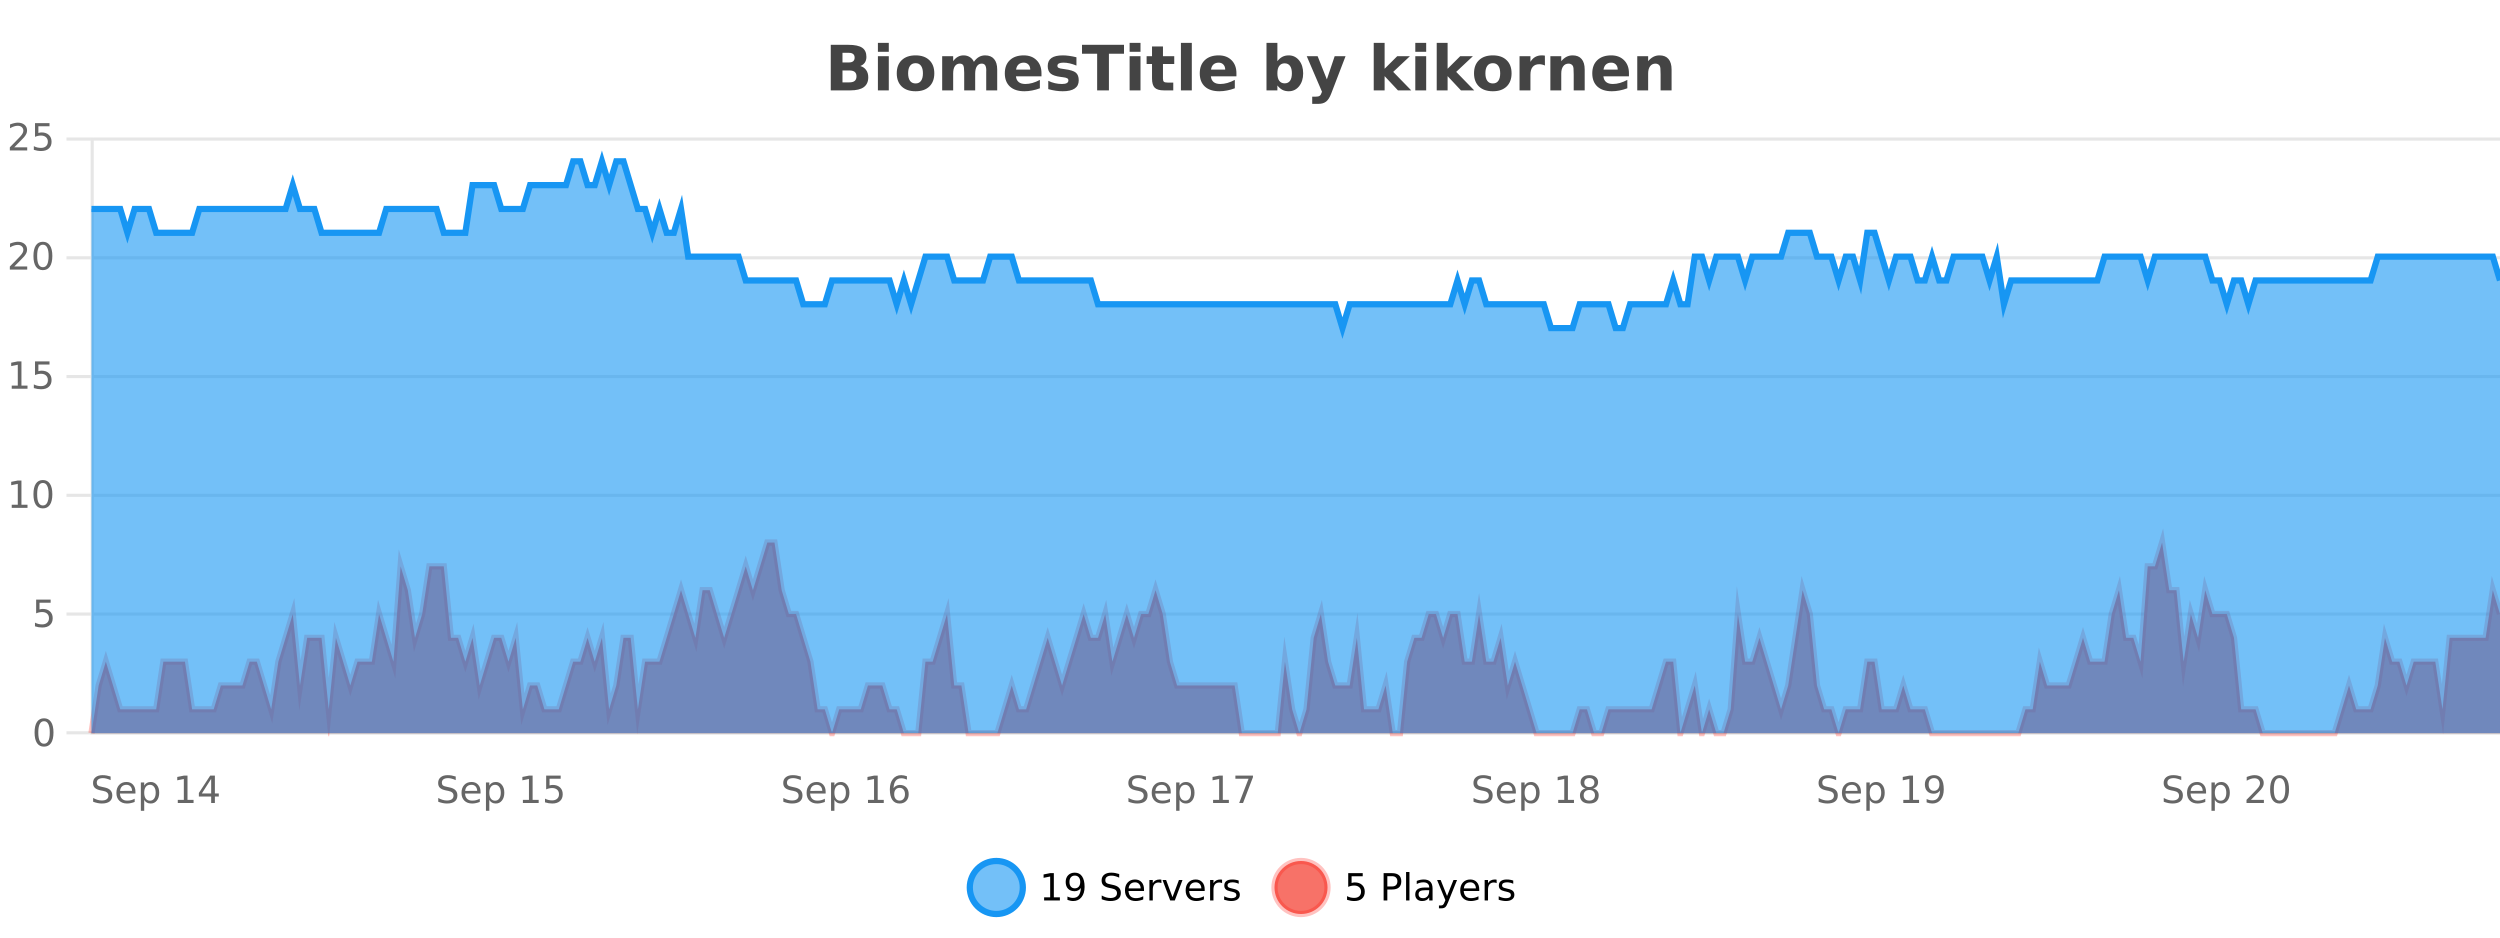 <?xml version="1.0" encoding="UTF-8"?>
<svg xmlns="http://www.w3.org/2000/svg" xmlns:xlink="http://www.w3.org/1999/xlink" width="800pt" height="300pt" viewBox="0 0 800 300" version="1.1">
<defs>
<clipPath id="clip1">
  <path d="M 282 263 L 356 263 L 356 300 L 282 300 Z M 282 263 "/>
</clipPath>
<clipPath id="clip2">
  <path d="M 379 263 L 454 263 L 454 300 L 379 300 Z M 379 263 "/>
</clipPath>
<clipPath id="clip3">
  <path d="M 29.27 173 L 800 173 L 800 234.602 L 29.27 234.602 Z M 29.27 173 "/>
</clipPath>
<clipPath id="clip4">
  <path d="M 28.27 145 L 800 145 L 800 235.602 L 28.27 235.602 Z M 28.27 145 "/>
</clipPath>
<clipPath id="clip5">
  <path d="M 29.27 51 L 800 51 L 800 234.602 L 29.27 234.602 Z M 29.27 51 "/>
</clipPath>
<clipPath id="clip6">
  <path d="M 28.27 43 L 800 43 L 800 134 L 28.27 134 Z M 28.27 43 "/>
</clipPath>
</defs>
<g id="surface939721">
<rect x="0" y="0" width="800" height="300" style="fill:rgb(100%,100%,100%);fill-opacity:1;stroke:none;"/>
<path style="fill:none;stroke-width:1;stroke-linecap:butt;stroke-linejoin:miter;stroke:rgb(0%,0%,0%);stroke-opacity:0.098;stroke-miterlimit:10;" d="M 30 234.5 L 800 234.5 "/>
<path style="fill:none;stroke-width:1;stroke-linecap:butt;stroke-linejoin:miter;stroke:rgb(0%,0%,0%);stroke-opacity:0.098;stroke-miterlimit:10;" d="M 21.27 234.5 L 29 234.5 "/>
<path style="fill:none;stroke-width:1;stroke-linecap:butt;stroke-linejoin:miter;stroke:rgb(0%,0%,0%);stroke-opacity:0.098;stroke-miterlimit:10;" d="M 30 196.5 L 800 196.5 "/>
<path style="fill:none;stroke-width:1;stroke-linecap:butt;stroke-linejoin:miter;stroke:rgb(0%,0%,0%);stroke-opacity:0.098;stroke-miterlimit:10;" d="M 21.27 196.5 L 29 196.5 "/>
<path style="fill:none;stroke-width:1;stroke-linecap:butt;stroke-linejoin:miter;stroke:rgb(0%,0%,0%);stroke-opacity:0.098;stroke-miterlimit:10;" d="M 30 158.5 L 800 158.5 "/>
<path style="fill:none;stroke-width:1;stroke-linecap:butt;stroke-linejoin:miter;stroke:rgb(0%,0%,0%);stroke-opacity:0.098;stroke-miterlimit:10;" d="M 21.27 158.5 L 29 158.5 "/>
<path style="fill:none;stroke-width:1;stroke-linecap:butt;stroke-linejoin:miter;stroke:rgb(0%,0%,0%);stroke-opacity:0.098;stroke-miterlimit:10;" d="M 30 120.5 L 800 120.5 "/>
<path style="fill:none;stroke-width:1;stroke-linecap:butt;stroke-linejoin:miter;stroke:rgb(0%,0%,0%);stroke-opacity:0.098;stroke-miterlimit:10;" d="M 21.27 120.5 L 29 120.5 "/>
<path style="fill:none;stroke-width:1;stroke-linecap:butt;stroke-linejoin:miter;stroke:rgb(0%,0%,0%);stroke-opacity:0.098;stroke-miterlimit:10;" d="M 30 82.5 L 800 82.5 "/>
<path style="fill:none;stroke-width:1;stroke-linecap:butt;stroke-linejoin:miter;stroke:rgb(0%,0%,0%);stroke-opacity:0.098;stroke-miterlimit:10;" d="M 21.27 82.5 L 29 82.5 "/>
<path style="fill:none;stroke-width:1;stroke-linecap:butt;stroke-linejoin:miter;stroke:rgb(0%,0%,0%);stroke-opacity:0.098;stroke-miterlimit:10;" d="M 30 44.5 L 800 44.5 "/>
<path style="fill:none;stroke-width:1;stroke-linecap:butt;stroke-linejoin:miter;stroke:rgb(0%,0%,0%);stroke-opacity:0.098;stroke-miterlimit:10;" d="M 21.27 44.5 L 29 44.5 "/>
<path style=" stroke:none;fill-rule:nonzero;fill:rgb(9.02%,58.824%,95.294%);fill-opacity:0.6;" d="M 327.305 284 C 327.305 288.688 323.508 292.484 318.82 292.484 C 314.133 292.484 310.336 288.688 310.336 284 C 310.336 279.312 314.133 275.516 318.82 275.516 C 323.508 275.516 327.305 279.312 327.305 284 Z M 327.305 284 "/>
<g clip-path="url(#clip1)" clip-rule="nonzero">
<path style="fill:none;stroke-width:2;stroke-linecap:butt;stroke-linejoin:miter;stroke:rgb(9.02%,58.824%,95.294%);stroke-opacity:1;stroke-miterlimit:10;" d="M 327.305 284 C 327.305 288.688 323.508 292.484 318.82 292.484 C 314.133 292.484 310.336 288.688 310.336 284 C 310.336 279.312 314.133 275.516 318.82 275.516 C 323.508 275.516 327.305 279.312 327.305 284 Z M 327.305 284 "/>
</g>
<path style=" stroke:none;fill-rule:nonzero;fill:rgb(0%,0%,0%);fill-opacity:1;" d="M 334.117 287.156 L 336.055 287.156 L 336.055 280.484 L 333.945 280.906 L 333.945 279.828 L 336.039 279.406 L 337.227 279.406 L 337.227 287.156 L 339.164 287.156 L 339.164 288.156 L 334.117 288.156 Z M 341.582 287.969 L 341.582 286.891 C 341.883 287.039 342.184 287.148 342.488 287.219 C 342.789 287.293 343.09 287.328 343.395 287.328 C 344.176 287.328 344.77 287.07 345.176 286.547 C 345.59 286.016 345.824 285.215 345.879 284.141 C 345.66 284.484 345.371 284.746 345.02 284.922 C 344.676 285.102 344.289 285.188 343.863 285.188 C 342.988 285.188 342.293 284.93 341.785 284.406 C 341.273 283.875 341.02 283.148 341.02 282.219 C 341.02 281.324 341.285 280.605 341.816 280.062 C 342.348 279.523 343.055 279.25 343.941 279.25 C 344.949 279.25 345.723 279.641 346.254 280.422 C 346.793 281.195 347.066 282.32 347.066 283.797 C 347.066 285.172 346.738 286.273 346.082 287.094 C 345.426 287.918 344.543 288.328 343.441 288.328 C 343.137 288.328 342.836 288.297 342.535 288.234 C 342.23 288.18 341.914 288.094 341.582 287.969 Z M 343.941 284.266 C 344.473 284.266 344.895 284.086 345.207 283.719 C 345.52 283.355 345.676 282.855 345.676 282.219 C 345.676 281.594 345.52 281.102 345.207 280.734 C 344.895 280.371 344.473 280.188 343.941 280.188 C 343.41 280.188 342.988 280.371 342.676 280.734 C 342.371 281.102 342.223 281.594 342.223 282.219 C 342.223 282.855 342.371 283.355 342.676 283.719 C 342.988 284.086 343.41 284.266 343.941 284.266 Z M 358.141 279.688 L 358.141 280.844 C 357.691 280.637 357.266 280.48 356.859 280.375 C 356.461 280.262 356.082 280.203 355.719 280.203 C 355.07 280.203 354.57 280.328 354.219 280.578 C 353.875 280.828 353.703 281.188 353.703 281.656 C 353.703 282.043 353.816 282.336 354.047 282.531 C 354.273 282.73 354.719 282.887 355.375 283 L 356.078 283.156 C 356.961 283.324 357.613 283.621 358.031 284.047 C 358.457 284.465 358.672 285.027 358.672 285.734 C 358.672 286.59 358.383 287.234 357.812 287.672 C 357.25 288.109 356.414 288.328 355.312 288.328 C 354.906 288.328 354.469 288.281 354 288.188 C 353.531 288.094 353.047 287.953 352.547 287.766 L 352.547 286.547 C 353.023 286.82 353.492 287.023 353.953 287.156 C 354.422 287.293 354.875 287.359 355.312 287.359 C 355.988 287.359 356.508 287.23 356.875 286.969 C 357.25 286.699 357.438 286.32 357.438 285.828 C 357.438 285.402 357.301 285.07 357.031 284.828 C 356.77 284.578 356.336 284.398 355.734 284.281 L 355.016 284.141 C 354.129 283.965 353.488 283.688 353.094 283.312 C 352.707 282.938 352.516 282.418 352.516 281.75 C 352.516 280.969 352.785 280.359 353.328 279.922 C 353.867 279.477 354.617 279.25 355.578 279.25 C 355.992 279.25 356.41 279.289 356.828 279.359 C 357.254 279.434 357.691 279.543 358.141 279.688 Z M 366.086 284.609 L 366.086 285.125 L 361.117 285.125 C 361.168 285.875 361.391 286.445 361.789 286.828 C 362.195 287.215 362.75 287.406 363.461 287.406 C 363.875 287.406 364.277 287.359 364.664 287.266 C 365.059 287.164 365.449 287.008 365.836 286.797 L 365.836 287.828 C 365.438 287.984 365.039 288.105 364.633 288.188 C 364.227 288.281 363.812 288.328 363.398 288.328 C 362.355 288.328 361.527 288.027 360.914 287.422 C 360.297 286.809 359.992 285.98 359.992 284.938 C 359.992 283.867 360.281 283.016 360.867 282.391 C 361.449 281.758 362.23 281.438 363.211 281.438 C 364.094 281.438 364.793 281.727 365.305 282.297 C 365.824 282.859 366.086 283.633 366.086 284.609 Z M 365.008 284.281 C 364.996 283.699 364.828 283.23 364.508 282.875 C 364.184 282.523 363.758 282.344 363.227 282.344 C 362.621 282.344 362.137 282.516 361.773 282.859 C 361.418 283.203 361.215 283.684 361.164 284.297 Z M 371.656 282.594 C 371.531 282.531 371.395 282.484 371.25 282.453 C 371.113 282.414 370.957 282.391 370.781 282.391 C 370.176 282.391 369.707 282.59 369.375 282.984 C 369.051 283.383 368.891 283.953 368.891 284.703 L 368.891 288.156 L 367.812 288.156 L 367.812 281.594 L 368.891 281.594 L 368.891 282.609 C 369.117 282.215 369.414 281.922 369.781 281.734 C 370.145 281.539 370.586 281.438 371.109 281.438 C 371.18 281.438 371.258 281.445 371.344 281.453 C 371.438 281.465 371.535 281.48 371.641 281.5 Z M 372.012 281.594 L 373.152 281.594 L 375.199 287.094 L 377.262 281.594 L 378.402 281.594 L 375.934 288.156 L 374.465 288.156 Z M 385.504 284.609 L 385.504 285.125 L 380.535 285.125 C 380.586 285.875 380.809 286.445 381.207 286.828 C 381.613 287.215 382.168 287.406 382.879 287.406 C 383.293 287.406 383.695 287.359 384.082 287.266 C 384.477 287.164 384.867 287.008 385.254 286.797 L 385.254 287.828 C 384.855 287.984 384.457 288.105 384.051 288.188 C 383.645 288.281 383.23 288.328 382.816 288.328 C 381.773 288.328 380.945 288.027 380.332 287.422 C 379.715 286.809 379.41 285.98 379.41 284.938 C 379.41 283.867 379.699 283.016 380.285 282.391 C 380.867 281.758 381.648 281.438 382.629 281.438 C 383.512 281.438 384.211 281.727 384.723 282.297 C 385.242 282.859 385.504 283.633 385.504 284.609 Z M 384.426 284.281 C 384.414 283.699 384.246 283.23 383.926 282.875 C 383.602 282.523 383.176 282.344 382.645 282.344 C 382.039 282.344 381.555 282.516 381.191 282.859 C 380.836 283.203 380.633 283.684 380.582 284.297 Z M 391.074 282.594 C 390.949 282.531 390.812 282.484 390.668 282.453 C 390.531 282.414 390.375 282.391 390.199 282.391 C 389.594 282.391 389.125 282.59 388.793 282.984 C 388.469 283.383 388.309 283.953 388.309 284.703 L 388.309 288.156 L 387.23 288.156 L 387.23 281.594 L 388.309 281.594 L 388.309 282.609 C 388.535 282.215 388.832 281.922 389.199 281.734 C 389.562 281.539 390.004 281.438 390.527 281.438 C 390.598 281.438 390.676 281.445 390.762 281.453 C 390.855 281.465 390.953 281.48 391.059 281.5 Z M 396.383 281.781 L 396.383 282.812 C 396.078 282.656 395.762 282.543 395.43 282.469 C 395.105 282.387 394.766 282.344 394.414 282.344 C 393.883 282.344 393.48 282.43 393.211 282.594 C 392.938 282.75 392.805 282.996 392.805 283.328 C 392.805 283.578 392.898 283.777 393.086 283.922 C 393.281 284.059 393.672 284.188 394.258 284.312 L 394.617 284.406 C 395.387 284.562 395.934 284.793 396.258 285.094 C 396.578 285.398 396.742 285.812 396.742 286.344 C 396.742 286.961 396.496 287.445 396.008 287.797 C 395.527 288.152 394.867 288.328 394.023 288.328 C 393.668 288.328 393.297 288.289 392.914 288.219 C 392.539 288.156 392.141 288.059 391.727 287.922 L 391.727 286.797 C 392.121 287.008 392.512 287.164 392.898 287.266 C 393.281 287.371 393.668 287.422 394.055 287.422 C 394.555 287.422 394.938 287.34 395.211 287.172 C 395.492 286.996 395.633 286.746 395.633 286.422 C 395.633 286.133 395.531 285.906 395.336 285.75 C 395.137 285.594 394.703 285.445 394.039 285.297 L 393.664 285.219 C 392.996 285.074 392.512 284.855 392.211 284.562 C 391.918 284.273 391.773 283.875 391.773 283.375 C 391.773 282.75 391.992 282.273 392.43 281.938 C 392.867 281.605 393.484 281.438 394.289 281.438 C 394.684 281.438 395.059 281.469 395.414 281.531 C 395.766 281.586 396.09 281.668 396.383 281.781 Z M 328.82 277.016 "/>
<path style=" stroke:none;fill-rule:nonzero;fill:rgb(96.863%,44.706%,40.784%);fill-opacity:1;" d="M 424.809 284 C 424.809 288.688 421.008 292.484 416.32 292.484 C 411.637 292.484 407.836 288.688 407.836 284 C 407.836 279.312 411.637 275.516 416.32 275.516 C 421.008 275.516 424.809 279.312 424.809 284 Z M 424.809 284 "/>
<g clip-path="url(#clip2)" clip-rule="nonzero">
<path style="fill:none;stroke-width:2;stroke-linecap:butt;stroke-linejoin:miter;stroke:rgb(100%,4.706%,0%);stroke-opacity:0.247;stroke-miterlimit:10;" d="M 424.809 284 C 424.809 288.688 421.008 292.484 416.32 292.484 C 411.637 292.484 407.836 288.688 407.836 284 C 407.836 279.312 411.637 275.516 416.32 275.516 C 421.008 275.516 424.809 279.312 424.809 284 Z M 424.809 284 "/>
</g>
<path style=" stroke:none;fill-rule:nonzero;fill:rgb(0%,0%,0%);fill-opacity:1;" d="M 431.43 279.406 L 436.07 279.406 L 436.07 280.406 L 432.508 280.406 L 432.508 282.547 C 432.684 282.484 432.855 282.445 433.023 282.422 C 433.199 282.391 433.371 282.375 433.539 282.375 C 434.516 282.375 435.293 282.648 435.867 283.188 C 436.438 283.719 436.727 284.438 436.727 285.344 C 436.727 286.293 436.43 287.027 435.836 287.547 C 435.25 288.07 434.43 288.328 433.367 288.328 C 432.992 288.328 432.609 288.297 432.227 288.234 C 431.852 288.172 431.461 288.078 431.055 287.953 L 431.055 286.766 C 431.406 286.953 431.773 287.094 432.148 287.188 C 432.523 287.281 432.918 287.328 433.336 287.328 C 434.012 287.328 434.547 287.152 434.945 286.797 C 435.34 286.445 435.539 285.961 435.539 285.344 C 435.539 284.742 435.34 284.262 434.945 283.906 C 434.547 283.555 434.012 283.375 433.336 283.375 C 433.023 283.375 432.703 283.414 432.383 283.484 C 432.07 283.547 431.75 283.652 431.43 283.797 Z M 443.945 280.375 L 443.945 283.672 L 445.43 283.672 C 445.98 283.672 446.406 283.531 446.711 283.25 C 447.012 282.961 447.164 282.547 447.164 282.016 C 447.164 281.496 447.012 281.094 446.711 280.812 C 446.406 280.523 445.98 280.375 445.43 280.375 Z M 442.758 279.406 L 445.43 279.406 C 446.418 279.406 447.164 279.633 447.664 280.078 C 448.164 280.516 448.414 281.164 448.414 282.016 C 448.414 282.883 448.164 283.539 447.664 283.984 C 447.164 284.422 446.418 284.641 445.43 284.641 L 443.945 284.641 L 443.945 288.156 L 442.758 288.156 Z M 449.945 279.031 L 451.023 279.031 L 451.023 288.156 L 449.945 288.156 Z M 456.266 284.859 C 455.398 284.859 454.797 284.961 454.453 285.156 C 454.117 285.355 453.953 285.695 453.953 286.172 C 453.953 286.559 454.078 286.867 454.328 287.094 C 454.586 287.312 454.93 287.422 455.359 287.422 C 455.961 287.422 456.441 287.215 456.797 286.797 C 457.16 286.371 457.344 285.805 457.344 285.094 L 457.344 284.859 Z M 458.422 284.406 L 458.422 288.156 L 457.344 288.156 L 457.344 287.156 C 457.094 287.555 456.785 287.852 456.422 288.047 C 456.055 288.234 455.609 288.328 455.078 288.328 C 454.398 288.328 453.863 288.141 453.469 287.766 C 453.07 287.383 452.875 286.875 452.875 286.25 C 452.875 285.512 453.117 284.953 453.609 284.578 C 454.109 284.203 454.848 284.016 455.828 284.016 L 457.344 284.016 L 457.344 283.906 C 457.344 283.406 457.176 283.023 456.844 282.75 C 456.52 282.48 456.066 282.344 455.484 282.344 C 455.109 282.344 454.738 282.391 454.375 282.484 C 454.02 282.578 453.68 282.715 453.359 282.891 L 453.359 281.891 C 453.754 281.734 454.133 281.621 454.5 281.547 C 454.875 281.477 455.238 281.438 455.594 281.438 C 456.539 281.438 457.25 281.684 457.719 282.172 C 458.188 282.664 458.422 283.406 458.422 284.406 Z M 463.367 288.766 C 463.062 289.547 462.766 290.055 462.477 290.297 C 462.184 290.535 461.797 290.656 461.32 290.656 L 460.461 290.656 L 460.461 289.75 L 461.086 289.75 C 461.387 289.75 461.617 289.676 461.773 289.531 C 461.938 289.395 462.121 289.066 462.32 288.547 L 462.523 288.047 L 459.867 281.594 L 461.008 281.594 L 463.055 286.719 L 465.117 281.594 L 466.258 281.594 Z M 473.359 284.609 L 473.359 285.125 L 468.391 285.125 C 468.441 285.875 468.664 286.445 469.062 286.828 C 469.469 287.215 470.023 287.406 470.734 287.406 C 471.148 287.406 471.551 287.359 471.938 287.266 C 472.332 287.164 472.723 287.008 473.109 286.797 L 473.109 287.828 C 472.711 287.984 472.312 288.105 471.906 288.188 C 471.5 288.281 471.086 288.328 470.672 288.328 C 469.629 288.328 468.801 288.027 468.188 287.422 C 467.57 286.809 467.266 285.98 467.266 284.938 C 467.266 283.867 467.555 283.016 468.141 282.391 C 468.723 281.758 469.504 281.438 470.484 281.438 C 471.367 281.438 472.066 281.727 472.578 282.297 C 473.098 282.859 473.359 283.633 473.359 284.609 Z M 472.281 284.281 C 472.27 283.699 472.102 283.23 471.781 282.875 C 471.457 282.523 471.031 282.344 470.5 282.344 C 469.895 282.344 469.41 282.516 469.047 282.859 C 468.691 283.203 468.488 283.684 468.438 284.297 Z M 478.93 282.594 C 478.805 282.531 478.668 282.484 478.523 282.453 C 478.387 282.414 478.23 282.391 478.055 282.391 C 477.449 282.391 476.98 282.59 476.648 282.984 C 476.324 283.383 476.164 283.953 476.164 284.703 L 476.164 288.156 L 475.086 288.156 L 475.086 281.594 L 476.164 281.594 L 476.164 282.609 C 476.391 282.215 476.688 281.922 477.055 281.734 C 477.418 281.539 477.859 281.438 478.383 281.438 C 478.453 281.438 478.531 281.445 478.617 281.453 C 478.711 281.465 478.809 281.48 478.914 281.5 Z M 484.238 281.781 L 484.238 282.812 C 483.934 282.656 483.617 282.543 483.285 282.469 C 482.961 282.387 482.621 282.344 482.27 282.344 C 481.738 282.344 481.336 282.43 481.066 282.594 C 480.793 282.75 480.66 282.996 480.66 283.328 C 480.66 283.578 480.754 283.777 480.941 283.922 C 481.137 284.059 481.527 284.188 482.113 284.312 L 482.473 284.406 C 483.242 284.562 483.789 284.793 484.113 285.094 C 484.434 285.398 484.598 285.812 484.598 286.344 C 484.598 286.961 484.352 287.445 483.863 287.797 C 483.383 288.152 482.723 288.328 481.879 288.328 C 481.523 288.328 481.152 288.289 480.77 288.219 C 480.395 288.156 479.996 288.059 479.582 287.922 L 479.582 286.797 C 479.977 287.008 480.367 287.164 480.754 287.266 C 481.137 287.371 481.523 287.422 481.91 287.422 C 482.41 287.422 482.793 287.34 483.066 287.172 C 483.348 286.996 483.488 286.746 483.488 286.422 C 483.488 286.133 483.387 285.906 483.191 285.75 C 482.992 285.594 482.559 285.445 481.895 285.297 L 481.52 285.219 C 480.852 285.074 480.367 284.855 480.066 284.562 C 479.773 284.273 479.629 283.875 479.629 283.375 C 479.629 282.75 479.848 282.273 480.285 281.938 C 480.723 281.605 481.34 281.438 482.145 281.438 C 482.539 281.438 482.914 281.469 483.27 281.531 C 483.621 281.586 483.945 281.668 484.238 281.781 Z M 426.32 277.016 "/>
<path style=" stroke:none;fill-rule:nonzero;fill:rgb(26.667%,26.667%,26.667%);fill-opacity:1;" d="M 271.672 19.984 C 272.266 19.984 272.711 19.855 273.016 19.594 C 273.328 19.336 273.484 18.949 273.484 18.438 C 273.484 17.938 273.328 17.559 273.016 17.297 C 272.711 17.039 272.266 16.906 271.672 16.906 L 269.594 16.906 L 269.594 19.984 Z M 271.797 26.359 C 272.555 26.359 273.125 26.203 273.5 25.891 C 273.883 25.57 274.078 25.086 274.078 24.438 C 274.078 23.805 273.891 23.328 273.516 23.016 C 273.141 22.703 272.566 22.547 271.797 22.547 L 269.594 22.547 L 269.594 26.359 Z M 275.297 21.125 C 276.109 21.355 276.734 21.789 277.172 22.422 C 277.617 23.047 277.844 23.82 277.844 24.734 C 277.844 26.141 277.363 27.195 276.406 27.891 C 275.457 28.578 274.016 28.922 272.078 28.922 L 265.844 28.922 L 265.844 14.344 L 271.484 14.344 C 273.504 14.344 274.969 14.652 275.875 15.266 C 276.789 15.871 277.25 16.852 277.25 18.203 C 277.25 18.914 277.082 19.516 276.75 20.016 C 276.414 20.508 275.93 20.875 275.297 21.125 Z M 280.93 17.984 L 284.414 17.984 L 284.414 28.922 L 280.93 28.922 Z M 280.93 13.719 L 284.414 13.719 L 284.414 16.578 L 280.93 16.578 Z M 292.992 20.219 C 292.211 20.219 291.617 20.5 291.211 21.062 C 290.805 21.617 290.602 22.418 290.602 23.469 C 290.602 24.512 290.805 25.312 291.211 25.875 C 291.617 26.43 292.211 26.703 292.992 26.703 C 293.75 26.703 294.328 26.43 294.727 25.875 C 295.133 25.312 295.336 24.512 295.336 23.469 C 295.336 22.418 295.133 21.617 294.727 21.062 C 294.328 20.5 293.75 20.219 292.992 20.219 Z M 292.992 17.719 C 294.867 17.719 296.328 18.23 297.383 19.25 C 298.445 20.262 298.977 21.668 298.977 23.469 C 298.977 25.262 298.445 26.668 297.383 27.688 C 296.328 28.699 294.867 29.203 292.992 29.203 C 291.094 29.203 289.617 28.699 288.555 27.688 C 287.492 26.668 286.961 25.262 286.961 23.469 C 286.961 21.668 287.492 20.262 288.555 19.25 C 289.617 18.23 291.094 17.719 292.992 17.719 Z M 311.652 19.797 C 312.098 19.121 312.625 18.605 313.23 18.25 C 313.844 17.898 314.516 17.719 315.246 17.719 C 316.496 17.719 317.449 18.109 318.105 18.891 C 318.77 19.664 319.105 20.789 319.105 22.266 L 319.105 28.922 L 315.59 28.922 L 315.59 23.219 C 315.59 23.137 315.59 23.047 315.59 22.953 C 315.598 22.859 315.605 22.73 315.605 22.562 C 315.605 21.793 315.488 21.234 315.262 20.891 C 315.031 20.539 314.66 20.359 314.152 20.359 C 313.496 20.359 312.984 20.637 312.621 21.188 C 312.254 21.73 312.066 22.516 312.059 23.547 L 312.059 28.922 L 308.543 28.922 L 308.543 23.219 C 308.543 22.012 308.438 21.234 308.23 20.891 C 308.02 20.539 307.652 20.359 307.121 20.359 C 306.441 20.359 305.922 20.637 305.559 21.188 C 305.191 21.73 305.012 22.516 305.012 23.547 L 305.012 28.922 L 301.496 28.922 L 301.496 17.984 L 305.012 17.984 L 305.012 19.578 C 305.449 18.965 305.941 18.5 306.496 18.188 C 307.047 17.875 307.66 17.719 308.34 17.719 C 309.09 17.719 309.754 17.902 310.34 18.266 C 310.922 18.633 311.359 19.141 311.652 19.797 Z M 333.273 23.422 L 333.273 24.422 L 325.102 24.422 C 325.184 25.246 325.48 25.859 325.992 26.266 C 326.5 26.672 327.211 26.875 328.117 26.875 C 328.855 26.875 329.609 26.766 330.383 26.547 C 331.152 26.328 331.945 26 332.758 25.562 L 332.758 28.25 C 331.934 28.562 331.105 28.797 330.273 28.953 C 329.449 29.117 328.625 29.203 327.805 29.203 C 325.824 29.203 324.281 28.703 323.18 27.703 C 322.086 26.695 321.539 25.281 321.539 23.469 C 321.539 21.68 322.074 20.273 323.148 19.25 C 324.23 18.23 325.715 17.719 327.602 17.719 C 329.32 17.719 330.695 18.242 331.727 19.281 C 332.758 20.312 333.273 21.695 333.273 23.422 Z M 329.68 22.266 C 329.68 21.602 329.484 21.062 329.102 20.656 C 328.715 20.25 328.211 20.047 327.586 20.047 C 326.906 20.047 326.355 20.242 325.93 20.625 C 325.512 21 325.25 21.547 325.148 22.266 Z M 344.461 18.328 L 344.461 20.984 C 343.719 20.672 343 20.438 342.305 20.281 C 341.605 20.125 340.945 20.047 340.32 20.047 C 339.664 20.047 339.172 20.133 338.852 20.297 C 338.527 20.465 338.367 20.719 338.367 21.062 C 338.367 21.344 338.484 21.559 338.727 21.703 C 338.977 21.852 339.414 21.961 340.039 22.031 L 340.664 22.125 C 342.453 22.355 343.656 22.73 344.273 23.25 C 344.887 23.773 345.195 24.59 345.195 25.703 C 345.195 26.871 344.762 27.746 343.898 28.328 C 343.043 28.914 341.766 29.203 340.07 29.203 C 339.34 29.203 338.59 29.145 337.82 29.031 C 337.047 28.918 336.258 28.746 335.445 28.516 L 335.445 25.859 C 336.141 26.203 336.855 26.461 337.586 26.625 C 338.312 26.793 339.059 26.875 339.82 26.875 C 340.508 26.875 341.023 26.781 341.367 26.594 C 341.711 26.406 341.883 26.125 341.883 25.75 C 341.883 25.438 341.762 25.211 341.523 25.062 C 341.281 24.906 340.809 24.789 340.102 24.703 L 339.492 24.625 C 337.93 24.43 336.836 24.07 336.211 23.547 C 335.586 23.016 335.273 22.215 335.273 21.141 C 335.273 19.984 335.668 19.125 336.461 18.562 C 337.262 18 338.48 17.719 340.117 17.719 C 340.762 17.719 341.438 17.773 342.148 17.875 C 342.855 17.969 343.625 18.121 344.461 18.328 Z M 346.242 14.344 L 359.68 14.344 L 359.68 17.188 L 354.852 17.188 L 354.852 28.922 L 351.086 28.922 L 351.086 17.188 L 346.242 17.188 Z M 361.477 17.984 L 364.961 17.984 L 364.961 28.922 L 361.477 28.922 Z M 361.477 13.719 L 364.961 13.719 L 364.961 16.578 L 361.477 16.578 Z M 372.148 14.875 L 372.148 17.984 L 375.758 17.984 L 375.758 20.484 L 372.148 20.484 L 372.148 25.125 C 372.148 25.637 372.246 25.98 372.445 26.156 C 372.652 26.336 373.055 26.422 373.648 26.422 L 375.445 26.422 L 375.445 28.922 L 372.445 28.922 C 371.07 28.922 370.09 28.637 369.508 28.062 C 368.934 27.48 368.648 26.5 368.648 25.125 L 368.648 20.484 L 366.914 20.484 L 366.914 17.984 L 368.648 17.984 L 368.648 14.875 Z M 377.895 13.719 L 381.379 13.719 L 381.379 28.922 L 377.895 28.922 Z M 395.656 23.422 L 395.656 24.422 L 387.484 24.422 C 387.566 25.246 387.863 25.859 388.375 26.266 C 388.883 26.672 389.594 26.875 390.5 26.875 C 391.238 26.875 391.992 26.766 392.766 26.547 C 393.535 26.328 394.328 26 395.141 25.562 L 395.141 28.25 C 394.316 28.562 393.488 28.797 392.656 28.953 C 391.832 29.117 391.008 29.203 390.188 29.203 C 388.207 29.203 386.664 28.703 385.562 27.703 C 384.469 26.695 383.922 25.281 383.922 23.469 C 383.922 21.68 384.457 20.273 385.531 19.25 C 386.613 18.23 388.098 17.719 389.984 17.719 C 391.703 17.719 393.078 18.242 394.109 19.281 C 395.141 20.312 395.656 21.695 395.656 23.422 Z M 392.062 22.266 C 392.062 21.602 391.867 21.062 391.484 20.656 C 391.098 20.25 390.594 20.047 389.969 20.047 C 389.289 20.047 388.738 20.242 388.312 20.625 C 387.895 21 387.633 21.547 387.531 22.266 Z M 411.09 26.672 C 411.84 26.672 412.41 26.402 412.809 25.859 C 413.203 25.309 413.402 24.512 413.402 23.469 C 413.402 22.43 413.203 21.637 412.809 21.094 C 412.41 20.543 411.84 20.266 411.09 20.266 C 410.34 20.266 409.762 20.543 409.355 21.094 C 408.957 21.637 408.762 22.43 408.762 23.469 C 408.762 24.5 408.957 25.293 409.355 25.844 C 409.762 26.398 410.34 26.672 411.09 26.672 Z M 408.762 19.578 C 409.25 18.945 409.785 18.477 410.371 18.172 C 410.953 17.871 411.625 17.719 412.387 17.719 C 413.738 17.719 414.848 18.258 415.715 19.328 C 416.578 20.402 417.012 21.781 417.012 23.469 C 417.012 25.148 416.578 26.523 415.715 27.594 C 414.848 28.668 413.738 29.203 412.387 29.203 C 411.625 29.203 410.953 29.051 410.371 28.75 C 409.785 28.449 409.25 27.98 408.762 27.344 L 408.762 28.922 L 405.277 28.922 L 405.277 13.719 L 408.762 13.719 Z M 418.156 17.984 L 421.641 17.984 L 424.594 25.406 L 427.094 17.984 L 430.578 17.984 L 425.984 29.953 C 425.523 31.172 424.984 32.02 424.359 32.5 C 423.742 32.988 422.938 33.234 421.938 33.234 L 419.906 33.234 L 419.906 30.938 L 421 30.938 C 421.594 30.938 422.023 30.844 422.297 30.656 C 422.566 30.469 422.773 30.129 422.922 29.641 L 423.031 29.344 Z M 439.594 13.719 L 443.078 13.719 L 443.078 22 L 447.109 17.984 L 451.172 17.984 L 445.828 23 L 451.594 28.922 L 447.344 28.922 L 443.078 24.359 L 443.078 28.922 L 439.594 28.922 Z M 452.895 17.984 L 456.379 17.984 L 456.379 28.922 L 452.895 28.922 Z M 452.895 13.719 L 456.379 13.719 L 456.379 16.578 L 452.895 16.578 Z M 459.75 13.719 L 463.234 13.719 L 463.234 22 L 467.266 17.984 L 471.328 17.984 L 465.984 23 L 471.75 28.922 L 467.5 28.922 L 463.234 24.359 L 463.234 28.922 L 459.75 28.922 Z M 477.719 20.219 C 476.938 20.219 476.344 20.5 475.938 21.062 C 475.531 21.617 475.328 22.418 475.328 23.469 C 475.328 24.512 475.531 25.312 475.938 25.875 C 476.344 26.43 476.938 26.703 477.719 26.703 C 478.477 26.703 479.055 26.43 479.453 25.875 C 479.859 25.312 480.062 24.512 480.062 23.469 C 480.062 22.418 479.859 21.617 479.453 21.062 C 479.055 20.5 478.477 20.219 477.719 20.219 Z M 477.719 17.719 C 479.594 17.719 481.055 18.23 482.109 19.25 C 483.172 20.262 483.703 21.668 483.703 23.469 C 483.703 25.262 483.172 26.668 482.109 27.688 C 481.055 28.699 479.594 29.203 477.719 29.203 C 475.82 29.203 474.344 28.699 473.281 27.688 C 472.219 26.668 471.688 25.262 471.688 23.469 C 471.688 21.668 472.219 20.262 473.281 19.25 C 474.344 18.23 475.82 17.719 477.719 17.719 Z M 494.379 20.969 C 494.066 20.824 493.758 20.719 493.457 20.656 C 493.152 20.586 492.852 20.547 492.551 20.547 C 491.645 20.547 490.945 20.836 490.457 21.406 C 489.977 21.98 489.738 22.805 489.738 23.875 L 489.738 28.922 L 486.254 28.922 L 486.254 17.984 L 489.738 17.984 L 489.738 19.781 C 490.184 19.062 490.699 18.543 491.285 18.219 C 491.867 17.887 492.566 17.719 493.379 17.719 C 493.504 17.719 493.633 17.727 493.77 17.734 C 493.902 17.746 494.102 17.766 494.363 17.797 Z M 507.102 22.266 L 507.102 28.922 L 503.586 28.922 L 503.586 23.828 C 503.586 22.883 503.562 22.23 503.523 21.875 C 503.48 21.512 503.406 21.246 503.305 21.078 C 503.168 20.852 502.98 20.672 502.742 20.547 C 502.512 20.422 502.246 20.359 501.945 20.359 C 501.215 20.359 500.641 20.641 500.227 21.203 C 499.809 21.766 499.602 22.547 499.602 23.547 L 499.602 28.922 L 496.117 28.922 L 496.117 17.984 L 499.602 17.984 L 499.602 19.578 C 500.133 18.945 500.695 18.477 501.289 18.172 C 501.883 17.871 502.531 17.719 503.242 17.719 C 504.512 17.719 505.469 18.109 506.117 18.891 C 506.773 19.664 507.102 20.789 507.102 22.266 Z M 521.262 23.422 L 521.262 24.422 L 513.09 24.422 C 513.172 25.246 513.469 25.859 513.98 26.266 C 514.488 26.672 515.199 26.875 516.105 26.875 C 516.844 26.875 517.598 26.766 518.371 26.547 C 519.141 26.328 519.934 26 520.746 25.562 L 520.746 28.25 C 519.922 28.562 519.094 28.797 518.262 28.953 C 517.438 29.117 516.613 29.203 515.793 29.203 C 513.812 29.203 512.27 28.703 511.168 27.703 C 510.074 26.695 509.527 25.281 509.527 23.469 C 509.527 21.68 510.062 20.273 511.137 19.25 C 512.219 18.23 513.703 17.719 515.59 17.719 C 517.309 17.719 518.684 18.242 519.715 19.281 C 520.746 20.312 521.262 21.695 521.262 23.422 Z M 517.668 22.266 C 517.668 21.602 517.473 21.062 517.09 20.656 C 516.703 20.25 516.199 20.047 515.574 20.047 C 514.895 20.047 514.344 20.242 513.918 20.625 C 513.5 21 513.238 21.547 513.137 22.266 Z M 534.906 22.266 L 534.906 28.922 L 531.391 28.922 L 531.391 23.828 C 531.391 22.883 531.367 22.23 531.328 21.875 C 531.285 21.512 531.211 21.246 531.109 21.078 C 530.973 20.852 530.785 20.672 530.547 20.547 C 530.316 20.422 530.051 20.359 529.75 20.359 C 529.02 20.359 528.445 20.641 528.031 21.203 C 527.613 21.766 527.406 22.547 527.406 23.547 L 527.406 28.922 L 523.922 28.922 L 523.922 17.984 L 527.406 17.984 L 527.406 19.578 C 527.938 18.945 528.5 18.477 529.094 18.172 C 529.688 17.871 530.336 17.719 531.047 17.719 C 532.316 17.719 533.273 18.109 533.922 18.891 C 534.578 19.664 534.906 20.789 534.906 22.266 Z M 264 10.359 "/>
<path style="fill:none;stroke-width:1;stroke-linecap:butt;stroke-linejoin:miter;stroke:rgb(0%,0%,0%);stroke-opacity:0.098;stroke-miterlimit:10;" d="M 29 234.5 L 801 234.5 "/>
<path style=" stroke:none;fill-rule:nonzero;fill:rgb(40%,40%,40%);fill-opacity:1;" d="M 35.398 248.484 L 35.398 249.641 C 34.949 249.434 34.523 249.277 34.117 249.172 C 33.719 249.059 33.34 249 32.977 249 C 32.328 249 31.828 249.125 31.477 249.375 C 31.133 249.625 30.961 249.984 30.961 250.453 C 30.961 250.84 31.074 251.133 31.305 251.328 C 31.531 251.527 31.977 251.684 32.633 251.797 L 33.336 251.953 C 34.219 252.121 34.871 252.418 35.289 252.844 C 35.715 253.262 35.93 253.824 35.93 254.531 C 35.93 255.387 35.641 256.031 35.07 256.469 C 34.508 256.906 33.672 257.125 32.57 257.125 C 32.164 257.125 31.727 257.078 31.258 256.984 C 30.789 256.891 30.305 256.75 29.805 256.562 L 29.805 255.344 C 30.281 255.617 30.75 255.82 31.211 255.953 C 31.68 256.09 32.133 256.156 32.57 256.156 C 33.246 256.156 33.766 256.027 34.133 255.766 C 34.508 255.496 34.695 255.117 34.695 254.625 C 34.695 254.199 34.559 253.867 34.289 253.625 C 34.027 253.375 33.594 253.195 32.992 253.078 L 32.273 252.938 C 31.387 252.762 30.746 252.484 30.352 252.109 C 29.965 251.734 29.773 251.215 29.773 250.547 C 29.773 249.766 30.043 249.156 30.586 248.719 C 31.125 248.273 31.875 248.047 32.836 248.047 C 33.25 248.047 33.668 248.086 34.086 248.156 C 34.512 248.23 34.949 248.34 35.398 248.484 Z M 43.344 253.406 L 43.344 253.922 L 38.375 253.922 C 38.426 254.672 38.648 255.242 39.047 255.625 C 39.453 256.012 40.008 256.203 40.719 256.203 C 41.133 256.203 41.535 256.156 41.922 256.062 C 42.316 255.961 42.707 255.805 43.094 255.594 L 43.094 256.625 C 42.695 256.781 42.297 256.902 41.891 256.984 C 41.484 257.078 41.07 257.125 40.656 257.125 C 39.613 257.125 38.785 256.824 38.172 256.219 C 37.555 255.605 37.25 254.777 37.25 253.734 C 37.25 252.664 37.539 251.812 38.125 251.188 C 38.707 250.555 39.488 250.234 40.469 250.234 C 41.352 250.234 42.051 250.523 42.562 251.094 C 43.082 251.656 43.344 252.43 43.344 253.406 Z M 42.266 253.078 C 42.254 252.496 42.086 252.027 41.766 251.672 C 41.441 251.32 41.016 251.141 40.484 251.141 C 39.879 251.141 39.395 251.312 39.031 251.656 C 38.676 252 38.473 252.48 38.422 253.094 Z M 46.148 255.969 L 46.148 259.453 L 45.07 259.453 L 45.07 250.391 L 46.148 250.391 L 46.148 251.391 C 46.375 250.996 46.664 250.703 47.008 250.516 C 47.352 250.328 47.762 250.234 48.242 250.234 C 49.043 250.234 49.695 250.555 50.195 251.188 C 50.695 251.812 50.945 252.641 50.945 253.672 C 50.945 254.703 50.695 255.539 50.195 256.172 C 49.695 256.809 49.043 257.125 48.242 257.125 C 47.762 257.125 47.352 257.031 47.008 256.844 C 46.664 256.648 46.375 256.355 46.148 255.969 Z M 49.82 253.672 C 49.82 252.883 49.652 252.262 49.32 251.812 C 48.996 251.367 48.555 251.141 47.992 251.141 C 47.418 251.141 46.965 251.367 46.633 251.812 C 46.309 252.262 46.148 252.883 46.148 253.672 C 46.148 254.465 46.309 255.09 46.633 255.547 C 46.965 255.996 47.418 256.219 47.992 256.219 C 48.555 256.219 48.996 255.996 49.32 255.547 C 49.652 255.09 49.82 254.465 49.82 253.672 Z M 56.891 255.953 L 58.828 255.953 L 58.828 249.281 L 56.719 249.703 L 56.719 248.625 L 58.812 248.203 L 60 248.203 L 60 255.953 L 61.938 255.953 L 61.938 256.953 L 56.891 256.953 Z M 67.574 249.234 L 64.59 253.906 L 67.574 253.906 Z M 67.262 248.203 L 68.762 248.203 L 68.762 253.906 L 70.012 253.906 L 70.012 254.891 L 68.762 254.891 L 68.762 256.953 L 67.574 256.953 L 67.574 254.891 L 63.637 254.891 L 63.637 253.75 Z M 28.977 245.816 "/>
<path style=" stroke:none;fill-rule:nonzero;fill:rgb(40%,40%,40%);fill-opacity:1;" d="M 145.832 248.484 L 145.832 249.641 C 145.383 249.434 144.957 249.277 144.551 249.172 C 144.152 249.059 143.773 249 143.41 249 C 142.762 249 142.262 249.125 141.91 249.375 C 141.566 249.625 141.395 249.984 141.395 250.453 C 141.395 250.84 141.508 251.133 141.738 251.328 C 141.965 251.527 142.41 251.684 143.066 251.797 L 143.77 251.953 C 144.652 252.121 145.305 252.418 145.723 252.844 C 146.148 253.262 146.363 253.824 146.363 254.531 C 146.363 255.387 146.074 256.031 145.504 256.469 C 144.941 256.906 144.105 257.125 143.004 257.125 C 142.598 257.125 142.16 257.078 141.691 256.984 C 141.223 256.891 140.738 256.75 140.238 256.562 L 140.238 255.344 C 140.715 255.617 141.184 255.82 141.645 255.953 C 142.113 256.09 142.566 256.156 143.004 256.156 C 143.68 256.156 144.199 256.027 144.566 255.766 C 144.941 255.496 145.129 255.117 145.129 254.625 C 145.129 254.199 144.992 253.867 144.723 253.625 C 144.461 253.375 144.027 253.195 143.426 253.078 L 142.707 252.938 C 141.82 252.762 141.18 252.484 140.785 252.109 C 140.398 251.734 140.207 251.215 140.207 250.547 C 140.207 249.766 140.477 249.156 141.02 248.719 C 141.559 248.273 142.309 248.047 143.27 248.047 C 143.684 248.047 144.102 248.086 144.52 248.156 C 144.945 248.23 145.383 248.34 145.832 248.484 Z M 153.777 253.406 L 153.777 253.922 L 148.809 253.922 C 148.859 254.672 149.082 255.242 149.48 255.625 C 149.887 256.012 150.441 256.203 151.152 256.203 C 151.566 256.203 151.969 256.156 152.355 256.062 C 152.75 255.961 153.141 255.805 153.527 255.594 L 153.527 256.625 C 153.129 256.781 152.73 256.902 152.324 256.984 C 151.918 257.078 151.504 257.125 151.09 257.125 C 150.047 257.125 149.219 256.824 148.605 256.219 C 147.988 255.605 147.684 254.777 147.684 253.734 C 147.684 252.664 147.973 251.812 148.559 251.188 C 149.141 250.555 149.922 250.234 150.902 250.234 C 151.785 250.234 152.484 250.523 152.996 251.094 C 153.516 251.656 153.777 252.43 153.777 253.406 Z M 152.699 253.078 C 152.688 252.496 152.52 252.027 152.199 251.672 C 151.875 251.32 151.449 251.141 150.918 251.141 C 150.312 251.141 149.828 251.312 149.465 251.656 C 149.109 252 148.906 252.48 148.855 253.094 Z M 156.582 255.969 L 156.582 259.453 L 155.504 259.453 L 155.504 250.391 L 156.582 250.391 L 156.582 251.391 C 156.809 250.996 157.098 250.703 157.441 250.516 C 157.785 250.328 158.195 250.234 158.676 250.234 C 159.477 250.234 160.129 250.555 160.629 251.188 C 161.129 251.812 161.379 252.641 161.379 253.672 C 161.379 254.703 161.129 255.539 160.629 256.172 C 160.129 256.809 159.477 257.125 158.676 257.125 C 158.195 257.125 157.785 257.031 157.441 256.844 C 157.098 256.648 156.809 256.355 156.582 255.969 Z M 160.254 253.672 C 160.254 252.883 160.086 252.262 159.754 251.812 C 159.43 251.367 158.988 251.141 158.426 251.141 C 157.852 251.141 157.398 251.367 157.066 251.812 C 156.742 252.262 156.582 252.883 156.582 253.672 C 156.582 254.465 156.742 255.09 157.066 255.547 C 157.398 255.996 157.852 256.219 158.426 256.219 C 158.988 256.219 159.43 255.996 159.754 255.547 C 160.086 255.09 160.254 254.465 160.254 253.672 Z M 167.328 255.953 L 169.266 255.953 L 169.266 249.281 L 167.156 249.703 L 167.156 248.625 L 169.25 248.203 L 170.438 248.203 L 170.438 255.953 L 172.375 255.953 L 172.375 256.953 L 167.328 256.953 Z M 174.773 248.203 L 179.414 248.203 L 179.414 249.203 L 175.852 249.203 L 175.852 251.344 C 176.027 251.281 176.199 251.242 176.367 251.219 C 176.543 251.188 176.715 251.172 176.883 251.172 C 177.859 251.172 178.637 251.445 179.211 251.984 C 179.781 252.516 180.07 253.234 180.07 254.141 C 180.07 255.09 179.773 255.824 179.18 256.344 C 178.594 256.867 177.773 257.125 176.711 257.125 C 176.336 257.125 175.953 257.094 175.57 257.031 C 175.195 256.969 174.805 256.875 174.398 256.75 L 174.398 255.562 C 174.75 255.75 175.117 255.891 175.492 255.984 C 175.867 256.078 176.262 256.125 176.68 256.125 C 177.355 256.125 177.891 255.949 178.289 255.594 C 178.684 255.242 178.883 254.758 178.883 254.141 C 178.883 253.539 178.684 253.059 178.289 252.703 C 177.891 252.352 177.355 252.172 176.68 252.172 C 176.367 252.172 176.047 252.211 175.727 252.281 C 175.414 252.344 175.094 252.449 174.773 252.594 Z M 139.41 245.816 "/>
<path style=" stroke:none;fill-rule:nonzero;fill:rgb(40%,40%,40%);fill-opacity:1;" d="M 256.262 248.484 L 256.262 249.641 C 255.812 249.434 255.387 249.277 254.98 249.172 C 254.582 249.059 254.203 249 253.84 249 C 253.191 249 252.691 249.125 252.34 249.375 C 251.996 249.625 251.824 249.984 251.824 250.453 C 251.824 250.84 251.938 251.133 252.168 251.328 C 252.395 251.527 252.84 251.684 253.496 251.797 L 254.199 251.953 C 255.082 252.121 255.734 252.418 256.152 252.844 C 256.578 253.262 256.793 253.824 256.793 254.531 C 256.793 255.387 256.504 256.031 255.934 256.469 C 255.371 256.906 254.535 257.125 253.434 257.125 C 253.027 257.125 252.59 257.078 252.121 256.984 C 251.652 256.891 251.168 256.75 250.668 256.562 L 250.668 255.344 C 251.145 255.617 251.613 255.82 252.074 255.953 C 252.543 256.09 252.996 256.156 253.434 256.156 C 254.109 256.156 254.629 256.027 254.996 255.766 C 255.371 255.496 255.559 255.117 255.559 254.625 C 255.559 254.199 255.422 253.867 255.152 253.625 C 254.891 253.375 254.457 253.195 253.855 253.078 L 253.137 252.938 C 252.25 252.762 251.609 252.484 251.215 252.109 C 250.828 251.734 250.637 251.215 250.637 250.547 C 250.637 249.766 250.906 249.156 251.449 248.719 C 251.988 248.273 252.738 248.047 253.699 248.047 C 254.113 248.047 254.531 248.086 254.949 248.156 C 255.375 248.23 255.812 248.34 256.262 248.484 Z M 264.207 253.406 L 264.207 253.922 L 259.238 253.922 C 259.289 254.672 259.512 255.242 259.91 255.625 C 260.316 256.012 260.871 256.203 261.582 256.203 C 261.996 256.203 262.398 256.156 262.785 256.062 C 263.18 255.961 263.57 255.805 263.957 255.594 L 263.957 256.625 C 263.559 256.781 263.16 256.902 262.754 256.984 C 262.348 257.078 261.934 257.125 261.52 257.125 C 260.477 257.125 259.648 256.824 259.035 256.219 C 258.418 255.605 258.113 254.777 258.113 253.734 C 258.113 252.664 258.402 251.812 258.988 251.188 C 259.57 250.555 260.352 250.234 261.332 250.234 C 262.215 250.234 262.914 250.523 263.426 251.094 C 263.945 251.656 264.207 252.43 264.207 253.406 Z M 263.129 253.078 C 263.117 252.496 262.949 252.027 262.629 251.672 C 262.305 251.32 261.879 251.141 261.348 251.141 C 260.742 251.141 260.258 251.312 259.895 251.656 C 259.539 252 259.336 252.48 259.285 253.094 Z M 267.012 255.969 L 267.012 259.453 L 265.934 259.453 L 265.934 250.391 L 267.012 250.391 L 267.012 251.391 C 267.238 250.996 267.527 250.703 267.871 250.516 C 268.215 250.328 268.625 250.234 269.105 250.234 C 269.906 250.234 270.559 250.555 271.059 251.188 C 271.559 251.812 271.809 252.641 271.809 253.672 C 271.809 254.703 271.559 255.539 271.059 256.172 C 270.559 256.809 269.906 257.125 269.105 257.125 C 268.625 257.125 268.215 257.031 267.871 256.844 C 267.527 256.648 267.238 256.355 267.012 255.969 Z M 270.684 253.672 C 270.684 252.883 270.516 252.262 270.184 251.812 C 269.859 251.367 269.418 251.141 268.855 251.141 C 268.281 251.141 267.828 251.367 267.496 251.812 C 267.172 252.262 267.012 252.883 267.012 253.672 C 267.012 254.465 267.172 255.09 267.496 255.547 C 267.828 255.996 268.281 256.219 268.855 256.219 C 269.418 256.219 269.859 255.996 270.184 255.547 C 270.516 255.09 270.684 254.465 270.684 253.672 Z M 277.758 255.953 L 279.695 255.953 L 279.695 249.281 L 277.586 249.703 L 277.586 248.625 L 279.68 248.203 L 280.867 248.203 L 280.867 255.953 L 282.805 255.953 L 282.805 256.953 L 277.758 256.953 Z M 287.875 252.109 C 287.344 252.109 286.922 252.293 286.609 252.656 C 286.297 253.023 286.141 253.516 286.141 254.141 C 286.141 254.777 286.297 255.277 286.609 255.641 C 286.922 256.008 287.344 256.188 287.875 256.188 C 288.406 256.188 288.82 256.008 289.125 255.641 C 289.438 255.277 289.594 254.777 289.594 254.141 C 289.594 253.516 289.438 253.023 289.125 252.656 C 288.82 252.293 288.406 252.109 287.875 252.109 Z M 290.219 248.391 L 290.219 249.469 C 289.914 249.336 289.613 249.23 289.312 249.156 C 289.008 249.086 288.711 249.047 288.422 249.047 C 287.641 249.047 287.039 249.312 286.625 249.844 C 286.219 250.367 285.984 251.156 285.922 252.219 C 286.148 251.887 286.438 251.633 286.781 251.453 C 287.133 251.266 287.52 251.172 287.938 251.172 C 288.812 251.172 289.504 251.438 290.016 251.969 C 290.523 252.5 290.781 253.227 290.781 254.141 C 290.781 255.047 290.516 255.773 289.984 256.312 C 289.453 256.855 288.75 257.125 287.875 257.125 C 286.852 257.125 286.078 256.742 285.547 255.969 C 285.016 255.188 284.75 254.062 284.75 252.594 C 284.75 251.211 285.078 250.105 285.734 249.281 C 286.391 248.461 287.27 248.047 288.375 248.047 C 288.664 248.047 288.961 248.078 289.266 248.141 C 289.566 248.195 289.883 248.277 290.219 248.391 Z M 249.84 245.816 "/>
<path style=" stroke:none;fill-rule:nonzero;fill:rgb(40%,40%,40%);fill-opacity:1;" d="M 366.695 248.484 L 366.695 249.641 C 366.246 249.434 365.82 249.277 365.414 249.172 C 365.016 249.059 364.637 249 364.273 249 C 363.625 249 363.125 249.125 362.773 249.375 C 362.43 249.625 362.258 249.984 362.258 250.453 C 362.258 250.84 362.371 251.133 362.602 251.328 C 362.828 251.527 363.273 251.684 363.93 251.797 L 364.633 251.953 C 365.516 252.121 366.168 252.418 366.586 252.844 C 367.012 253.262 367.227 253.824 367.227 254.531 C 367.227 255.387 366.938 256.031 366.367 256.469 C 365.805 256.906 364.969 257.125 363.867 257.125 C 363.461 257.125 363.023 257.078 362.555 256.984 C 362.086 256.891 361.602 256.75 361.102 256.562 L 361.102 255.344 C 361.578 255.617 362.047 255.82 362.508 255.953 C 362.977 256.09 363.43 256.156 363.867 256.156 C 364.543 256.156 365.062 256.027 365.43 255.766 C 365.805 255.496 365.992 255.117 365.992 254.625 C 365.992 254.199 365.855 253.867 365.586 253.625 C 365.324 253.375 364.891 253.195 364.289 253.078 L 363.57 252.938 C 362.684 252.762 362.043 252.484 361.648 252.109 C 361.262 251.734 361.07 251.215 361.07 250.547 C 361.07 249.766 361.34 249.156 361.883 248.719 C 362.422 248.273 363.172 248.047 364.133 248.047 C 364.547 248.047 364.965 248.086 365.383 248.156 C 365.809 248.23 366.246 248.34 366.695 248.484 Z M 374.641 253.406 L 374.641 253.922 L 369.672 253.922 C 369.723 254.672 369.945 255.242 370.344 255.625 C 370.75 256.012 371.305 256.203 372.016 256.203 C 372.43 256.203 372.832 256.156 373.219 256.062 C 373.613 255.961 374.004 255.805 374.391 255.594 L 374.391 256.625 C 373.992 256.781 373.594 256.902 373.188 256.984 C 372.781 257.078 372.367 257.125 371.953 257.125 C 370.91 257.125 370.082 256.824 369.469 256.219 C 368.852 255.605 368.547 254.777 368.547 253.734 C 368.547 252.664 368.836 251.812 369.422 251.188 C 370.004 250.555 370.785 250.234 371.766 250.234 C 372.648 250.234 373.348 250.523 373.859 251.094 C 374.379 251.656 374.641 252.43 374.641 253.406 Z M 373.562 253.078 C 373.551 252.496 373.383 252.027 373.062 251.672 C 372.738 251.32 372.312 251.141 371.781 251.141 C 371.176 251.141 370.691 251.312 370.328 251.656 C 369.973 252 369.77 252.48 369.719 253.094 Z M 377.445 255.969 L 377.445 259.453 L 376.367 259.453 L 376.367 250.391 L 377.445 250.391 L 377.445 251.391 C 377.672 250.996 377.961 250.703 378.305 250.516 C 378.648 250.328 379.059 250.234 379.539 250.234 C 380.34 250.234 380.992 250.555 381.492 251.188 C 381.992 251.812 382.242 252.641 382.242 253.672 C 382.242 254.703 381.992 255.539 381.492 256.172 C 380.992 256.809 380.34 257.125 379.539 257.125 C 379.059 257.125 378.648 257.031 378.305 256.844 C 377.961 256.648 377.672 256.355 377.445 255.969 Z M 381.117 253.672 C 381.117 252.883 380.949 252.262 380.617 251.812 C 380.293 251.367 379.852 251.141 379.289 251.141 C 378.715 251.141 378.262 251.367 377.93 251.812 C 377.605 252.262 377.445 252.883 377.445 253.672 C 377.445 254.465 377.605 255.09 377.93 255.547 C 378.262 255.996 378.715 256.219 379.289 256.219 C 379.852 256.219 380.293 255.996 380.617 255.547 C 380.949 255.09 381.117 254.465 381.117 253.672 Z M 388.188 255.953 L 390.125 255.953 L 390.125 249.281 L 388.016 249.703 L 388.016 248.625 L 390.109 248.203 L 391.297 248.203 L 391.297 255.953 L 393.234 255.953 L 393.234 256.953 L 388.188 256.953 Z M 395.324 248.203 L 400.949 248.203 L 400.949 248.703 L 397.777 256.953 L 396.543 256.953 L 399.527 249.203 L 395.324 249.203 Z M 360.273 245.816 "/>
<path style=" stroke:none;fill-rule:nonzero;fill:rgb(40%,40%,40%);fill-opacity:1;" d="M 477.129 248.484 L 477.129 249.641 C 476.68 249.434 476.254 249.277 475.848 249.172 C 475.449 249.059 475.07 249 474.707 249 C 474.059 249 473.559 249.125 473.207 249.375 C 472.863 249.625 472.691 249.984 472.691 250.453 C 472.691 250.84 472.805 251.133 473.035 251.328 C 473.262 251.527 473.707 251.684 474.363 251.797 L 475.066 251.953 C 475.949 252.121 476.602 252.418 477.02 252.844 C 477.445 253.262 477.66 253.824 477.66 254.531 C 477.66 255.387 477.371 256.031 476.801 256.469 C 476.238 256.906 475.402 257.125 474.301 257.125 C 473.895 257.125 473.457 257.078 472.988 256.984 C 472.52 256.891 472.035 256.75 471.535 256.562 L 471.535 255.344 C 472.012 255.617 472.48 255.82 472.941 255.953 C 473.41 256.09 473.863 256.156 474.301 256.156 C 474.977 256.156 475.496 256.027 475.863 255.766 C 476.238 255.496 476.426 255.117 476.426 254.625 C 476.426 254.199 476.289 253.867 476.02 253.625 C 475.758 253.375 475.324 253.195 474.723 253.078 L 474.004 252.938 C 473.117 252.762 472.477 252.484 472.082 252.109 C 471.695 251.734 471.504 251.215 471.504 250.547 C 471.504 249.766 471.773 249.156 472.316 248.719 C 472.855 248.273 473.605 248.047 474.566 248.047 C 474.98 248.047 475.398 248.086 475.816 248.156 C 476.242 248.23 476.68 248.34 477.129 248.484 Z M 485.074 253.406 L 485.074 253.922 L 480.105 253.922 C 480.156 254.672 480.379 255.242 480.777 255.625 C 481.184 256.012 481.738 256.203 482.449 256.203 C 482.863 256.203 483.266 256.156 483.652 256.062 C 484.047 255.961 484.438 255.805 484.824 255.594 L 484.824 256.625 C 484.426 256.781 484.027 256.902 483.621 256.984 C 483.215 257.078 482.801 257.125 482.387 257.125 C 481.344 257.125 480.516 256.824 479.902 256.219 C 479.285 255.605 478.98 254.777 478.98 253.734 C 478.98 252.664 479.27 251.812 479.855 251.188 C 480.438 250.555 481.219 250.234 482.199 250.234 C 483.082 250.234 483.781 250.523 484.293 251.094 C 484.812 251.656 485.074 252.43 485.074 253.406 Z M 483.996 253.078 C 483.984 252.496 483.816 252.027 483.496 251.672 C 483.172 251.32 482.746 251.141 482.215 251.141 C 481.609 251.141 481.125 251.312 480.762 251.656 C 480.406 252 480.203 252.48 480.152 253.094 Z M 487.879 255.969 L 487.879 259.453 L 486.801 259.453 L 486.801 250.391 L 487.879 250.391 L 487.879 251.391 C 488.105 250.996 488.395 250.703 488.738 250.516 C 489.082 250.328 489.492 250.234 489.973 250.234 C 490.773 250.234 491.426 250.555 491.926 251.188 C 492.426 251.812 492.676 252.641 492.676 253.672 C 492.676 254.703 492.426 255.539 491.926 256.172 C 491.426 256.809 490.773 257.125 489.973 257.125 C 489.492 257.125 489.082 257.031 488.738 256.844 C 488.395 256.648 488.105 256.355 487.879 255.969 Z M 491.551 253.672 C 491.551 252.883 491.383 252.262 491.051 251.812 C 490.727 251.367 490.285 251.141 489.723 251.141 C 489.148 251.141 488.695 251.367 488.363 251.812 C 488.039 252.262 487.879 252.883 487.879 253.672 C 487.879 254.465 488.039 255.09 488.363 255.547 C 488.695 255.996 489.148 256.219 489.723 256.219 C 490.285 256.219 490.727 255.996 491.051 255.547 C 491.383 255.09 491.551 254.465 491.551 253.672 Z M 498.625 255.953 L 500.562 255.953 L 500.562 249.281 L 498.453 249.703 L 498.453 248.625 L 500.547 248.203 L 501.734 248.203 L 501.734 255.953 L 503.672 255.953 L 503.672 256.953 L 498.625 256.953 Z M 508.586 252.797 C 508.023 252.797 507.578 252.949 507.258 253.25 C 506.934 253.555 506.773 253.965 506.773 254.484 C 506.773 255.016 506.934 255.434 507.258 255.734 C 507.578 256.039 508.023 256.188 508.586 256.188 C 509.148 256.188 509.59 256.039 509.914 255.734 C 510.234 255.434 510.398 255.016 510.398 254.484 C 510.398 253.965 510.234 253.555 509.914 253.25 C 509.602 252.949 509.156 252.797 508.586 252.797 Z M 507.398 252.297 C 506.898 252.172 506.5 251.938 506.211 251.594 C 505.93 251.242 505.789 250.812 505.789 250.312 C 505.789 249.617 506.039 249.062 506.539 248.656 C 507.039 248.25 507.719 248.047 508.586 248.047 C 509.461 248.047 510.141 248.25 510.633 248.656 C 511.133 249.062 511.383 249.617 511.383 250.312 C 511.383 250.812 511.242 251.242 510.961 251.594 C 510.68 251.938 510.281 252.172 509.773 252.297 C 510.344 252.434 510.789 252.695 511.102 253.078 C 511.422 253.465 511.586 253.934 511.586 254.484 C 511.586 255.34 511.324 255.996 510.805 256.453 C 510.293 256.902 509.555 257.125 508.586 257.125 C 507.625 257.125 506.887 256.902 506.367 256.453 C 505.844 255.996 505.586 255.34 505.586 254.484 C 505.586 253.934 505.746 253.465 506.07 253.078 C 506.391 252.695 506.836 252.434 507.398 252.297 Z M 506.977 250.422 C 506.977 250.883 507.117 251.234 507.398 251.484 C 507.68 251.734 508.074 251.859 508.586 251.859 C 509.094 251.859 509.492 251.734 509.773 251.484 C 510.062 251.234 510.211 250.883 510.211 250.422 C 510.211 249.977 510.062 249.625 509.773 249.375 C 509.492 249.117 509.094 248.984 508.586 248.984 C 508.074 248.984 507.68 249.117 507.398 249.375 C 507.117 249.625 506.977 249.977 506.977 250.422 Z M 470.707 245.816 "/>
<path style=" stroke:none;fill-rule:nonzero;fill:rgb(40%,40%,40%);fill-opacity:1;" d="M 587.562 248.484 L 587.562 249.641 C 587.113 249.434 586.688 249.277 586.281 249.172 C 585.883 249.059 585.504 249 585.141 249 C 584.492 249 583.992 249.125 583.641 249.375 C 583.297 249.625 583.125 249.984 583.125 250.453 C 583.125 250.84 583.238 251.133 583.469 251.328 C 583.695 251.527 584.141 251.684 584.797 251.797 L 585.5 251.953 C 586.383 252.121 587.035 252.418 587.453 252.844 C 587.879 253.262 588.094 253.824 588.094 254.531 C 588.094 255.387 587.805 256.031 587.234 256.469 C 586.672 256.906 585.836 257.125 584.734 257.125 C 584.328 257.125 583.891 257.078 583.422 256.984 C 582.953 256.891 582.469 256.75 581.969 256.562 L 581.969 255.344 C 582.445 255.617 582.914 255.82 583.375 255.953 C 583.844 256.09 584.297 256.156 584.734 256.156 C 585.41 256.156 585.93 256.027 586.297 255.766 C 586.672 255.496 586.859 255.117 586.859 254.625 C 586.859 254.199 586.723 253.867 586.453 253.625 C 586.191 253.375 585.758 253.195 585.156 253.078 L 584.438 252.938 C 583.551 252.762 582.91 252.484 582.516 252.109 C 582.129 251.734 581.938 251.215 581.938 250.547 C 581.938 249.766 582.207 249.156 582.75 248.719 C 583.289 248.273 584.039 248.047 585 248.047 C 585.414 248.047 585.832 248.086 586.25 248.156 C 586.676 248.23 587.113 248.34 587.562 248.484 Z M 595.508 253.406 L 595.508 253.922 L 590.539 253.922 C 590.59 254.672 590.812 255.242 591.211 255.625 C 591.617 256.012 592.172 256.203 592.883 256.203 C 593.297 256.203 593.699 256.156 594.086 256.062 C 594.48 255.961 594.871 255.805 595.258 255.594 L 595.258 256.625 C 594.859 256.781 594.461 256.902 594.055 256.984 C 593.648 257.078 593.234 257.125 592.82 257.125 C 591.777 257.125 590.949 256.824 590.336 256.219 C 589.719 255.605 589.414 254.777 589.414 253.734 C 589.414 252.664 589.703 251.812 590.289 251.188 C 590.871 250.555 591.652 250.234 592.633 250.234 C 593.516 250.234 594.215 250.523 594.727 251.094 C 595.246 251.656 595.508 252.43 595.508 253.406 Z M 594.43 253.078 C 594.418 252.496 594.25 252.027 593.93 251.672 C 593.605 251.32 593.18 251.141 592.648 251.141 C 592.043 251.141 591.559 251.312 591.195 251.656 C 590.84 252 590.637 252.48 590.586 253.094 Z M 598.312 255.969 L 598.312 259.453 L 597.234 259.453 L 597.234 250.391 L 598.312 250.391 L 598.312 251.391 C 598.539 250.996 598.828 250.703 599.172 250.516 C 599.516 250.328 599.926 250.234 600.406 250.234 C 601.207 250.234 601.859 250.555 602.359 251.188 C 602.859 251.812 603.109 252.641 603.109 253.672 C 603.109 254.703 602.859 255.539 602.359 256.172 C 601.859 256.809 601.207 257.125 600.406 257.125 C 599.926 257.125 599.516 257.031 599.172 256.844 C 598.828 256.648 598.539 256.355 598.312 255.969 Z M 601.984 253.672 C 601.984 252.883 601.816 252.262 601.484 251.812 C 601.16 251.367 600.719 251.141 600.156 251.141 C 599.582 251.141 599.129 251.367 598.797 251.812 C 598.473 252.262 598.312 252.883 598.312 253.672 C 598.312 254.465 598.473 255.09 598.797 255.547 C 599.129 255.996 599.582 256.219 600.156 256.219 C 600.719 256.219 601.16 255.996 601.484 255.547 C 601.816 255.09 601.984 254.465 601.984 253.672 Z M 609.055 255.953 L 610.992 255.953 L 610.992 249.281 L 608.883 249.703 L 608.883 248.625 L 610.977 248.203 L 612.164 248.203 L 612.164 255.953 L 614.102 255.953 L 614.102 256.953 L 609.055 256.953 Z M 616.52 256.766 L 616.52 255.688 C 616.82 255.836 617.121 255.945 617.426 256.016 C 617.727 256.09 618.027 256.125 618.332 256.125 C 619.113 256.125 619.707 255.867 620.113 255.344 C 620.527 254.812 620.762 254.012 620.816 252.938 C 620.598 253.281 620.309 253.543 619.957 253.719 C 619.613 253.898 619.227 253.984 618.801 253.984 C 617.926 253.984 617.23 253.727 616.723 253.203 C 616.211 252.672 615.957 251.945 615.957 251.016 C 615.957 250.121 616.223 249.402 616.754 248.859 C 617.285 248.32 617.992 248.047 618.879 248.047 C 619.887 248.047 620.66 248.438 621.191 249.219 C 621.73 249.992 622.004 251.117 622.004 252.594 C 622.004 253.969 621.676 255.07 621.02 255.891 C 620.363 256.715 619.48 257.125 618.379 257.125 C 618.074 257.125 617.773 257.094 617.473 257.031 C 617.168 256.977 616.852 256.891 616.52 256.766 Z M 618.879 253.062 C 619.41 253.062 619.832 252.883 620.145 252.516 C 620.457 252.152 620.613 251.652 620.613 251.016 C 620.613 250.391 620.457 249.898 620.145 249.531 C 619.832 249.168 619.41 248.984 618.879 248.984 C 618.348 248.984 617.926 249.168 617.613 249.531 C 617.309 249.898 617.16 250.391 617.16 251.016 C 617.16 251.652 617.309 252.152 617.613 252.516 C 617.926 252.883 618.348 253.062 618.879 253.062 Z M 581.141 245.816 "/>
<path style=" stroke:none;fill-rule:nonzero;fill:rgb(40%,40%,40%);fill-opacity:1;" d="M 697.996 248.484 L 697.996 249.641 C 697.547 249.434 697.121 249.277 696.715 249.172 C 696.316 249.059 695.938 249 695.574 249 C 694.926 249 694.426 249.125 694.074 249.375 C 693.73 249.625 693.559 249.984 693.559 250.453 C 693.559 250.84 693.672 251.133 693.902 251.328 C 694.129 251.527 694.574 251.684 695.23 251.797 L 695.934 251.953 C 696.816 252.121 697.469 252.418 697.887 252.844 C 698.312 253.262 698.527 253.824 698.527 254.531 C 698.527 255.387 698.238 256.031 697.668 256.469 C 697.105 256.906 696.27 257.125 695.168 257.125 C 694.762 257.125 694.324 257.078 693.855 256.984 C 693.387 256.891 692.902 256.75 692.402 256.562 L 692.402 255.344 C 692.879 255.617 693.348 255.82 693.809 255.953 C 694.277 256.09 694.73 256.156 695.168 256.156 C 695.844 256.156 696.363 256.027 696.73 255.766 C 697.105 255.496 697.293 255.117 697.293 254.625 C 697.293 254.199 697.156 253.867 696.887 253.625 C 696.625 253.375 696.191 253.195 695.59 253.078 L 694.871 252.938 C 693.984 252.762 693.344 252.484 692.949 252.109 C 692.562 251.734 692.371 251.215 692.371 250.547 C 692.371 249.766 692.641 249.156 693.184 248.719 C 693.723 248.273 694.473 248.047 695.434 248.047 C 695.848 248.047 696.266 248.086 696.684 248.156 C 697.109 248.23 697.547 248.34 697.996 248.484 Z M 705.941 253.406 L 705.941 253.922 L 700.973 253.922 C 701.023 254.672 701.246 255.242 701.645 255.625 C 702.051 256.012 702.605 256.203 703.316 256.203 C 703.73 256.203 704.133 256.156 704.52 256.062 C 704.914 255.961 705.305 255.805 705.691 255.594 L 705.691 256.625 C 705.293 256.781 704.895 256.902 704.488 256.984 C 704.082 257.078 703.668 257.125 703.254 257.125 C 702.211 257.125 701.383 256.824 700.77 256.219 C 700.152 255.605 699.848 254.777 699.848 253.734 C 699.848 252.664 700.137 251.812 700.723 251.188 C 701.305 250.555 702.086 250.234 703.066 250.234 C 703.949 250.234 704.648 250.523 705.16 251.094 C 705.68 251.656 705.941 252.43 705.941 253.406 Z M 704.863 253.078 C 704.852 252.496 704.684 252.027 704.363 251.672 C 704.039 251.32 703.613 251.141 703.082 251.141 C 702.477 251.141 701.992 251.312 701.629 251.656 C 701.273 252 701.07 252.48 701.02 253.094 Z M 708.746 255.969 L 708.746 259.453 L 707.668 259.453 L 707.668 250.391 L 708.746 250.391 L 708.746 251.391 C 708.973 250.996 709.262 250.703 709.605 250.516 C 709.949 250.328 710.359 250.234 710.84 250.234 C 711.641 250.234 712.293 250.555 712.793 251.188 C 713.293 251.812 713.543 252.641 713.543 253.672 C 713.543 254.703 713.293 255.539 712.793 256.172 C 712.293 256.809 711.641 257.125 710.84 257.125 C 710.359 257.125 709.949 257.031 709.605 256.844 C 709.262 256.648 708.973 256.355 708.746 255.969 Z M 712.418 253.672 C 712.418 252.883 712.25 252.262 711.918 251.812 C 711.594 251.367 711.152 251.141 710.59 251.141 C 710.016 251.141 709.562 251.367 709.23 251.812 C 708.906 252.262 708.746 252.883 708.746 253.672 C 708.746 254.465 708.906 255.09 709.23 255.547 C 709.562 255.996 710.016 256.219 710.59 256.219 C 711.152 256.219 711.594 255.996 711.918 255.547 C 712.25 255.09 712.418 254.465 712.418 253.672 Z M 720.305 255.953 L 724.445 255.953 L 724.445 256.953 L 718.883 256.953 L 718.883 255.953 C 719.328 255.496 719.938 254.875 720.711 254.094 C 721.492 253.305 721.98 252.793 722.18 252.562 C 722.562 252.148 722.828 251.793 722.977 251.5 C 723.133 251.199 723.211 250.906 723.211 250.625 C 723.211 250.156 723.043 249.777 722.711 249.484 C 722.387 249.195 721.965 249.047 721.445 249.047 C 721.07 249.047 720.672 249.109 720.258 249.234 C 719.852 249.359 719.414 249.559 718.945 249.828 L 718.945 248.625 C 719.422 248.438 719.867 248.297 720.273 248.203 C 720.688 248.102 721.07 248.047 721.414 248.047 C 722.32 248.047 723.043 248.277 723.586 248.734 C 724.125 249.184 724.398 249.789 724.398 250.547 C 724.398 250.902 724.328 251.242 724.195 251.562 C 724.059 251.887 723.812 252.266 723.461 252.703 C 723.355 252.82 723.043 253.148 722.523 253.688 C 722 254.23 721.262 254.984 720.305 255.953 Z M 729.453 248.984 C 728.848 248.984 728.391 249.289 728.078 249.891 C 727.773 250.484 727.625 251.387 727.625 252.594 C 727.625 253.793 727.773 254.695 728.078 255.297 C 728.391 255.891 728.848 256.188 729.453 256.188 C 730.066 256.188 730.523 255.891 730.828 255.297 C 731.141 254.695 731.297 253.793 731.297 252.594 C 731.297 251.387 731.141 250.484 730.828 249.891 C 730.523 249.289 730.066 248.984 729.453 248.984 Z M 729.453 248.047 C 730.43 248.047 731.18 248.438 731.703 249.219 C 732.223 249.992 732.484 251.117 732.484 252.594 C 732.484 254.062 732.223 255.188 731.703 255.969 C 731.18 256.742 730.43 257.125 729.453 257.125 C 728.473 257.125 727.723 256.742 727.203 255.969 C 726.691 255.188 726.438 254.062 726.438 252.594 C 726.438 251.117 726.691 249.992 727.203 249.219 C 727.723 248.438 728.473 248.047 729.453 248.047 Z M 691.574 245.816 "/>
<path style="fill:none;stroke-width:1;stroke-linecap:butt;stroke-linejoin:miter;stroke:rgb(0%,0%,0%);stroke-opacity:0.098;stroke-miterlimit:10;" d="M 29.5 44 L 29.5 235 "/>
<path style=" stroke:none;fill-rule:nonzero;fill:rgb(40%,40%,40%);fill-opacity:1;" d="M 14.082 230.789 C 13.477 230.789 13.02 231.094 12.707 231.695 C 12.402 232.289 12.254 233.191 12.254 234.398 C 12.254 235.598 12.402 236.5 12.707 237.102 C 13.02 237.695 13.477 237.992 14.082 237.992 C 14.695 237.992 15.152 237.695 15.457 237.102 C 15.77 236.5 15.926 235.598 15.926 234.398 C 15.926 233.191 15.77 232.289 15.457 231.695 C 15.152 231.094 14.695 230.789 14.082 230.789 Z M 14.082 229.852 C 15.059 229.852 15.809 230.242 16.332 231.023 C 16.852 231.797 17.113 232.922 17.113 234.398 C 17.113 235.867 16.852 236.992 16.332 237.773 C 15.809 238.547 15.059 238.93 14.082 238.93 C 13.102 238.93 12.352 238.547 11.832 237.773 C 11.32 236.992 11.066 235.867 11.066 234.398 C 11.066 232.922 11.32 231.797 11.832 231.023 C 12.352 230.242 13.102 229.852 14.082 229.852 Z M 10.27 227.617 "/>
<path style=" stroke:none;fill-rule:nonzero;fill:rgb(40%,40%,40%);fill-opacity:1;" d="M 11.566 191.883 L 16.207 191.883 L 16.207 192.883 L 12.645 192.883 L 12.645 195.023 C 12.82 194.961 12.992 194.922 13.16 194.898 C 13.336 194.867 13.508 194.852 13.676 194.852 C 14.652 194.852 15.43 195.125 16.004 195.664 C 16.574 196.195 16.863 196.914 16.863 197.82 C 16.863 198.77 16.566 199.504 15.973 200.023 C 15.387 200.547 14.566 200.805 13.504 200.805 C 13.129 200.805 12.746 200.773 12.363 200.711 C 11.988 200.648 11.598 200.555 11.191 200.43 L 11.191 199.242 C 11.543 199.43 11.91 199.57 12.285 199.664 C 12.66 199.758 13.055 199.805 13.473 199.805 C 14.148 199.805 14.684 199.629 15.082 199.273 C 15.477 198.922 15.676 198.438 15.676 197.82 C 15.676 197.219 15.477 196.738 15.082 196.383 C 14.684 196.031 14.148 195.852 13.473 195.852 C 13.16 195.852 12.84 195.891 12.52 195.961 C 12.207 196.023 11.887 196.129 11.566 196.273 Z M 10.27 189.496 "/>
<path style=" stroke:none;fill-rule:nonzero;fill:rgb(40%,40%,40%);fill-opacity:1;" d="M 3.754 161.516 L 5.691 161.516 L 5.691 154.844 L 3.582 155.266 L 3.582 154.188 L 5.676 153.766 L 6.863 153.766 L 6.863 161.516 L 8.801 161.516 L 8.801 162.516 L 3.754 162.516 Z M 13.719 154.547 C 13.113 154.547 12.656 154.852 12.344 155.453 C 12.039 156.047 11.891 156.949 11.891 158.156 C 11.891 159.355 12.039 160.258 12.344 160.859 C 12.656 161.453 13.113 161.75 13.719 161.75 C 14.332 161.75 14.789 161.453 15.094 160.859 C 15.406 160.258 15.562 159.355 15.562 158.156 C 15.562 156.949 15.406 156.047 15.094 155.453 C 14.789 154.852 14.332 154.547 13.719 154.547 Z M 13.719 153.609 C 14.695 153.609 15.445 154 15.969 154.781 C 16.488 155.555 16.75 156.68 16.75 158.156 C 16.75 159.625 16.488 160.75 15.969 161.531 C 15.445 162.305 14.695 162.688 13.719 162.688 C 12.738 162.688 11.988 162.305 11.469 161.531 C 10.957 160.75 10.703 159.625 10.703 158.156 C 10.703 156.68 10.957 155.555 11.469 154.781 C 11.988 154 12.738 153.609 13.719 153.609 Z M 2.27 151.375 "/>
<path style=" stroke:none;fill-rule:nonzero;fill:rgb(40%,40%,40%);fill-opacity:1;" d="M 3.754 123.391 L 5.691 123.391 L 5.691 116.719 L 3.582 117.141 L 3.582 116.062 L 5.676 115.641 L 6.863 115.641 L 6.863 123.391 L 8.801 123.391 L 8.801 124.391 L 3.754 124.391 Z M 11.203 115.641 L 15.844 115.641 L 15.844 116.641 L 12.281 116.641 L 12.281 118.781 C 12.457 118.719 12.629 118.68 12.797 118.656 C 12.973 118.625 13.145 118.609 13.312 118.609 C 14.289 118.609 15.066 118.883 15.641 119.422 C 16.211 119.953 16.5 120.672 16.5 121.578 C 16.5 122.527 16.203 123.262 15.609 123.781 C 15.023 124.305 14.203 124.562 13.141 124.562 C 12.766 124.562 12.383 124.531 12 124.469 C 11.625 124.406 11.234 124.312 10.828 124.188 L 10.828 123 C 11.18 123.188 11.547 123.328 11.922 123.422 C 12.297 123.516 12.691 123.562 13.109 123.562 C 13.785 123.562 14.32 123.387 14.719 123.031 C 15.113 122.68 15.312 122.195 15.312 121.578 C 15.312 120.977 15.113 120.496 14.719 120.141 C 14.32 119.789 13.785 119.609 13.109 119.609 C 12.797 119.609 12.477 119.648 12.156 119.719 C 11.844 119.781 11.523 119.887 11.203 120.031 Z M 2.27 113.254 "/>
<path style=" stroke:none;fill-rule:nonzero;fill:rgb(40%,40%,40%);fill-opacity:1;" d="M 4.566 85.273 L 8.707 85.273 L 8.707 86.273 L 3.145 86.273 L 3.145 85.273 C 3.59 84.816 4.199 84.195 4.973 83.414 C 5.754 82.625 6.242 82.113 6.441 81.883 C 6.824 81.469 7.09 81.113 7.238 80.82 C 7.395 80.52 7.473 80.227 7.473 79.945 C 7.473 79.477 7.305 79.098 6.973 78.805 C 6.648 78.516 6.227 78.367 5.707 78.367 C 5.332 78.367 4.934 78.43 4.52 78.555 C 4.113 78.68 3.676 78.879 3.207 79.148 L 3.207 77.945 C 3.684 77.758 4.129 77.617 4.535 77.523 C 4.949 77.422 5.332 77.367 5.676 77.367 C 6.582 77.367 7.305 77.598 7.848 78.055 C 8.387 78.504 8.66 79.109 8.66 79.867 C 8.66 80.223 8.59 80.562 8.457 80.883 C 8.32 81.207 8.074 81.586 7.723 82.023 C 7.617 82.141 7.305 82.469 6.785 83.008 C 6.262 83.551 5.523 84.305 4.566 85.273 Z M 13.719 78.305 C 13.113 78.305 12.656 78.609 12.344 79.211 C 12.039 79.805 11.891 80.707 11.891 81.914 C 11.891 83.113 12.039 84.016 12.344 84.617 C 12.656 85.211 13.113 85.508 13.719 85.508 C 14.332 85.508 14.789 85.211 15.094 84.617 C 15.406 84.016 15.562 83.113 15.562 81.914 C 15.562 80.707 15.406 79.805 15.094 79.211 C 14.789 78.609 14.332 78.305 13.719 78.305 Z M 13.719 77.367 C 14.695 77.367 15.445 77.758 15.969 78.539 C 16.488 79.312 16.75 80.438 16.75 81.914 C 16.75 83.383 16.488 84.508 15.969 85.289 C 15.445 86.062 14.695 86.445 13.719 86.445 C 12.738 86.445 11.988 86.062 11.469 85.289 C 10.957 84.508 10.703 83.383 10.703 81.914 C 10.703 80.438 10.957 79.312 11.469 78.539 C 11.988 77.758 12.738 77.367 13.719 77.367 Z M 2.27 75.137 "/>
<path style=" stroke:none;fill-rule:nonzero;fill:rgb(40%,40%,40%);fill-opacity:1;" d="M 4.566 47.156 L 8.707 47.156 L 8.707 48.156 L 3.145 48.156 L 3.145 47.156 C 3.59 46.699 4.199 46.078 4.973 45.297 C 5.754 44.508 6.242 43.996 6.441 43.766 C 6.824 43.352 7.09 42.996 7.238 42.703 C 7.395 42.402 7.473 42.109 7.473 41.828 C 7.473 41.359 7.305 40.98 6.973 40.688 C 6.648 40.398 6.227 40.25 5.707 40.25 C 5.332 40.25 4.934 40.312 4.52 40.438 C 4.113 40.562 3.676 40.762 3.207 41.031 L 3.207 39.828 C 3.684 39.641 4.129 39.5 4.535 39.406 C 4.949 39.305 5.332 39.25 5.676 39.25 C 6.582 39.25 7.305 39.48 7.848 39.938 C 8.387 40.387 8.66 40.992 8.66 41.75 C 8.66 42.105 8.59 42.445 8.457 42.766 C 8.32 43.09 8.074 43.469 7.723 43.906 C 7.617 44.023 7.305 44.352 6.785 44.891 C 6.262 45.434 5.523 46.188 4.566 47.156 Z M 11.203 39.406 L 15.844 39.406 L 15.844 40.406 L 12.281 40.406 L 12.281 42.547 C 12.457 42.484 12.629 42.445 12.797 42.422 C 12.973 42.391 13.145 42.375 13.312 42.375 C 14.289 42.375 15.066 42.648 15.641 43.188 C 16.211 43.719 16.5 44.438 16.5 45.344 C 16.5 46.293 16.203 47.027 15.609 47.547 C 15.023 48.07 14.203 48.328 13.141 48.328 C 12.766 48.328 12.383 48.297 12 48.234 C 11.625 48.172 11.234 48.078 10.828 47.953 L 10.828 46.766 C 11.18 46.953 11.547 47.094 11.922 47.188 C 12.297 47.281 12.691 47.328 13.109 47.328 C 13.785 47.328 14.32 47.152 14.719 46.797 C 15.113 46.445 15.312 45.961 15.312 45.344 C 15.312 44.742 15.113 44.262 14.719 43.906 C 14.32 43.555 13.785 43.375 13.109 43.375 C 12.797 43.375 12.477 43.414 12.156 43.484 C 11.844 43.547 11.523 43.652 11.203 43.797 Z M 2.27 37.016 "/>
<g clip-path="url(#clip3)" clip-rule="nonzero">
<path style=" stroke:none;fill-rule:nonzero;fill:rgb(96.863%,44.706%,40.784%);fill-opacity:1;" d="M 800 196.48 L 797.699 188.855 L 795.398 204.105 L 783.895 204.105 L 781.594 226.977 L 779.293 211.727 L 772.391 211.727 L 770.09 219.352 L 767.789 211.727 L 765.488 211.727 L 763.188 204.105 L 760.887 219.352 L 758.586 226.977 L 753.984 226.977 L 751.688 219.352 L 747.086 234.602 L 724.078 234.602 L 721.777 226.977 L 717.176 226.977 L 714.875 204.105 L 712.574 196.48 L 707.973 196.48 L 705.672 188.855 L 703.371 204.105 L 701.07 196.48 L 698.77 211.727 L 696.469 188.855 L 694.168 188.855 L 691.867 173.609 L 689.566 181.23 L 687.266 181.23 L 684.965 211.727 L 682.664 204.105 L 680.363 204.105 L 678.062 188.855 L 675.762 196.48 L 673.461 211.727 L 668.859 211.727 L 666.559 204.105 L 664.258 211.727 L 661.957 219.352 L 655.059 219.352 L 652.758 211.727 L 650.457 226.977 L 648.156 226.977 L 645.855 234.602 L 618.246 234.602 L 615.945 226.977 L 611.344 226.977 L 609.043 219.352 L 606.742 226.977 L 602.141 226.977 L 599.84 211.727 L 597.539 211.727 L 595.238 226.977 L 590.637 226.977 L 588.336 234.602 L 586.035 226.977 L 583.734 226.977 L 581.434 219.352 L 579.133 196.48 L 576.832 188.855 L 574.531 204.105 L 572.23 219.352 L 569.93 226.977 L 565.328 211.727 L 563.027 204.105 L 560.727 211.727 L 558.43 211.727 L 556.129 196.48 L 553.828 226.977 L 551.527 234.602 L 549.227 234.602 L 546.926 226.977 L 544.625 234.602 L 542.324 219.352 L 537.723 234.602 L 535.422 211.727 L 533.121 211.727 L 528.52 226.977 L 514.715 226.977 L 512.414 234.602 L 510.113 234.602 L 507.812 226.977 L 505.512 226.977 L 503.211 234.602 L 491.707 234.602 L 484.805 211.727 L 482.504 219.352 L 480.203 204.105 L 477.902 211.727 L 475.602 211.727 L 473.301 196.48 L 471 211.727 L 468.699 211.727 L 466.398 196.48 L 464.098 196.48 L 461.801 204.105 L 459.5 196.48 L 457.199 196.48 L 454.898 204.105 L 452.598 204.105 L 450.297 211.727 L 447.996 234.602 L 445.695 234.602 L 443.395 219.352 L 441.094 226.977 L 436.492 226.977 L 434.191 204.105 L 431.891 219.352 L 427.289 219.352 L 424.988 211.727 L 422.688 196.48 L 420.387 204.105 L 418.086 226.977 L 415.785 234.602 L 413.484 226.977 L 411.184 211.727 L 408.883 234.602 L 397.379 234.602 L 395.078 219.352 L 376.672 219.352 L 374.371 211.727 L 372.07 196.48 L 369.77 188.855 L 367.469 196.48 L 365.172 196.48 L 362.871 204.105 L 360.57 196.48 L 358.27 204.105 L 355.969 211.727 L 353.668 196.48 L 351.367 204.105 L 349.066 204.105 L 346.766 196.48 L 344.465 204.105 L 342.164 211.727 L 339.863 219.352 L 337.562 211.727 L 335.262 204.105 L 332.961 211.727 L 328.359 226.977 L 326.059 226.977 L 323.758 219.352 L 319.156 234.602 L 309.953 234.602 L 307.652 219.352 L 305.352 219.352 L 303.051 196.48 L 300.75 204.105 L 298.449 211.727 L 296.148 211.727 L 293.848 234.602 L 289.246 234.602 L 286.945 226.977 L 284.645 226.977 L 282.344 219.352 L 277.742 219.352 L 275.441 226.977 L 268.543 226.977 L 266.242 234.602 L 263.941 226.977 L 261.641 226.977 L 259.34 211.727 L 257.039 204.105 L 254.738 196.48 L 252.438 196.48 L 250.137 188.855 L 247.836 173.609 L 245.535 173.609 L 243.234 181.23 L 240.934 188.855 L 238.633 181.23 L 231.73 204.105 L 227.129 188.855 L 224.828 188.855 L 222.527 204.105 L 217.926 188.855 L 213.324 204.105 L 211.023 211.727 L 206.422 211.727 L 204.121 226.977 L 201.82 204.105 L 199.52 204.105 L 197.219 219.352 L 194.918 226.977 L 192.617 204.105 L 190.316 211.727 L 188.016 204.105 L 185.715 211.727 L 183.414 211.727 L 178.812 226.977 L 174.211 226.977 L 171.914 219.352 L 169.613 219.352 L 167.312 226.977 L 165.012 204.105 L 162.711 211.727 L 160.41 204.105 L 158.109 204.105 L 155.809 211.727 L 153.508 219.352 L 151.207 204.105 L 148.906 211.727 L 146.605 204.105 L 144.305 204.105 L 142.004 181.23 L 137.402 181.23 L 135.102 196.48 L 132.801 204.105 L 130.5 188.855 L 128.199 181.23 L 125.898 211.727 L 123.598 204.105 L 121.297 196.48 L 118.996 211.727 L 114.395 211.727 L 112.094 219.352 L 109.793 211.727 L 107.492 204.105 L 105.191 226.977 L 102.891 204.105 L 98.289 204.105 L 95.988 219.352 L 93.688 196.48 L 91.387 204.105 L 89.086 211.727 L 86.785 226.977 L 82.184 211.727 L 79.883 211.727 L 77.582 219.352 L 70.684 219.352 L 68.383 226.977 L 61.48 226.977 L 59.18 211.727 L 52.277 211.727 L 49.977 226.977 L 38.473 226.977 L 33.871 211.727 L 31.57 219.352 L 29.27 234.602 L 800 234.602 Z M 800 196.48 "/>
</g>
<g clip-path="url(#clip4)" clip-rule="nonzero">
<path style="fill:none;stroke-width:2;stroke-linecap:butt;stroke-linejoin:miter;stroke:rgb(100%,4.706%,0%);stroke-opacity:0.247;stroke-miterlimit:10;" d="M 800 196.48 L 797.699 188.855 L 795.398 204.105 L 783.895 204.105 L 781.594 226.977 L 779.293 211.727 L 772.391 211.727 L 770.09 219.352 L 767.789 211.727 L 765.488 211.727 L 763.188 204.105 L 760.887 219.352 L 758.586 226.977 L 753.984 226.977 L 751.688 219.352 L 747.086 234.602 L 724.078 234.602 L 721.777 226.977 L 717.176 226.977 L 714.875 204.105 L 712.574 196.48 L 707.973 196.48 L 705.672 188.855 L 703.371 204.105 L 701.07 196.48 L 698.77 211.727 L 696.469 188.855 L 694.168 188.855 L 691.867 173.609 L 689.566 181.23 L 687.266 181.23 L 684.965 211.727 L 682.664 204.105 L 680.363 204.105 L 678.062 188.855 L 675.762 196.48 L 673.461 211.727 L 668.859 211.727 L 666.559 204.105 L 664.258 211.727 L 661.957 219.352 L 655.059 219.352 L 652.758 211.727 L 650.457 226.977 L 648.156 226.977 L 645.855 234.602 L 618.246 234.602 L 615.945 226.977 L 611.344 226.977 L 609.043 219.352 L 606.742 226.977 L 602.141 226.977 L 599.84 211.727 L 597.539 211.727 L 595.238 226.977 L 590.637 226.977 L 588.336 234.602 L 586.035 226.977 L 583.734 226.977 L 581.434 219.352 L 579.133 196.48 L 576.832 188.855 L 574.531 204.105 L 572.23 219.352 L 569.93 226.977 L 565.328 211.727 L 563.027 204.105 L 560.727 211.727 L 558.43 211.727 L 556.129 196.48 L 553.828 226.977 L 551.527 234.602 L 549.227 234.602 L 546.926 226.977 L 544.625 234.602 L 542.324 219.352 L 537.723 234.602 L 535.422 211.727 L 533.121 211.727 L 528.52 226.977 L 514.715 226.977 L 512.414 234.602 L 510.113 234.602 L 507.812 226.977 L 505.512 226.977 L 503.211 234.602 L 491.707 234.602 L 484.805 211.727 L 482.504 219.352 L 480.203 204.105 L 477.902 211.727 L 475.602 211.727 L 473.301 196.48 L 471 211.727 L 468.699 211.727 L 466.398 196.48 L 464.098 196.48 L 461.801 204.105 L 459.5 196.48 L 457.199 196.48 L 454.898 204.105 L 452.598 204.105 L 450.297 211.727 L 447.996 234.602 L 445.695 234.602 L 443.395 219.352 L 441.094 226.977 L 436.492 226.977 L 434.191 204.105 L 431.891 219.352 L 427.289 219.352 L 424.988 211.727 L 422.688 196.48 L 420.387 204.105 L 418.086 226.977 L 415.785 234.602 L 413.484 226.977 L 411.184 211.727 L 408.883 234.602 L 397.379 234.602 L 395.078 219.352 L 376.672 219.352 L 374.371 211.727 L 372.07 196.48 L 369.77 188.855 L 367.469 196.48 L 365.172 196.48 L 362.871 204.105 L 360.57 196.48 L 358.27 204.105 L 355.969 211.727 L 353.668 196.48 L 351.367 204.105 L 349.066 204.105 L 346.766 196.48 L 344.465 204.105 L 342.164 211.727 L 339.863 219.352 L 337.562 211.727 L 335.262 204.105 L 332.961 211.727 L 328.359 226.977 L 326.059 226.977 L 323.758 219.352 L 319.156 234.602 L 309.953 234.602 L 307.652 219.352 L 305.352 219.352 L 303.051 196.48 L 300.75 204.105 L 298.449 211.727 L 296.148 211.727 L 293.848 234.602 L 289.246 234.602 L 286.945 226.977 L 284.645 226.977 L 282.344 219.352 L 277.742 219.352 L 275.441 226.977 L 268.543 226.977 L 266.242 234.602 L 263.941 226.977 L 261.641 226.977 L 259.34 211.727 L 257.039 204.105 L 254.738 196.48 L 252.438 196.48 L 250.137 188.855 L 247.836 173.609 L 245.535 173.609 L 243.234 181.23 L 240.934 188.855 L 238.633 181.23 L 231.73 204.105 L 227.129 188.855 L 224.828 188.855 L 222.527 204.105 L 217.926 188.855 L 213.324 204.105 L 211.023 211.727 L 206.422 211.727 L 204.121 226.977 L 201.82 204.105 L 199.52 204.105 L 197.219 219.352 L 194.918 226.977 L 192.617 204.105 L 190.316 211.727 L 188.016 204.105 L 185.715 211.727 L 183.414 211.727 L 178.812 226.977 L 174.211 226.977 L 171.914 219.352 L 169.613 219.352 L 167.312 226.977 L 165.012 204.105 L 162.711 211.727 L 160.41 204.105 L 158.109 204.105 L 155.809 211.727 L 153.508 219.352 L 151.207 204.105 L 148.906 211.727 L 146.605 204.105 L 144.305 204.105 L 142.004 181.23 L 137.402 181.23 L 135.102 196.48 L 132.801 204.105 L 130.5 188.855 L 128.199 181.23 L 125.898 211.727 L 123.598 204.105 L 121.297 196.48 L 118.996 211.727 L 114.395 211.727 L 112.094 219.352 L 109.793 211.727 L 107.492 204.105 L 105.191 226.977 L 102.891 204.105 L 98.289 204.105 L 95.988 219.352 L 93.688 196.48 L 91.387 204.105 L 89.086 211.727 L 86.785 226.977 L 82.184 211.727 L 79.883 211.727 L 77.582 219.352 L 70.684 219.352 L 68.383 226.977 L 61.48 226.977 L 59.18 211.727 L 52.277 211.727 L 49.977 226.977 L 38.473 226.977 L 33.871 211.727 L 31.57 219.352 L 29.27 234.602 "/>
</g>
<g clip-path="url(#clip5)" clip-rule="nonzero">
<path style=" stroke:none;fill-rule:nonzero;fill:rgb(9.02%,58.824%,95.294%);fill-opacity:0.6;" d="M 800 89.742 L 797.699 82.121 L 760.887 82.121 L 758.586 89.742 L 721.777 89.742 L 719.477 97.367 L 717.176 89.742 L 714.875 89.742 L 712.574 97.367 L 710.273 89.742 L 707.973 89.742 L 705.672 82.121 L 689.566 82.121 L 687.266 89.742 L 684.965 82.121 L 673.461 82.121 L 671.16 89.742 L 643.555 89.742 L 641.254 97.367 L 638.953 82.121 L 636.652 89.742 L 634.352 82.121 L 625.148 82.121 L 622.848 89.742 L 620.547 89.742 L 618.246 82.121 L 615.945 89.742 L 613.645 89.742 L 611.344 82.121 L 606.742 82.121 L 604.441 89.742 L 602.141 82.121 L 599.84 74.496 L 597.539 74.496 L 595.238 89.742 L 592.938 82.121 L 590.637 82.121 L 588.336 89.742 L 586.035 82.121 L 581.434 82.121 L 579.133 74.496 L 572.23 74.496 L 569.93 82.121 L 560.727 82.121 L 558.43 89.742 L 556.129 82.121 L 549.227 82.121 L 546.926 89.742 L 544.625 82.121 L 542.324 82.121 L 540.023 97.367 L 537.723 97.367 L 535.422 89.742 L 533.121 97.367 L 521.617 97.367 L 519.316 104.992 L 517.016 104.992 L 514.715 97.367 L 505.512 97.367 L 503.211 104.992 L 496.309 104.992 L 494.008 97.367 L 475.602 97.367 L 473.301 89.742 L 471 89.742 L 468.699 97.367 L 466.398 89.742 L 464.098 97.367 L 431.891 97.367 L 429.59 104.992 L 427.289 97.367 L 351.367 97.367 L 349.066 89.742 L 326.059 89.742 L 323.758 82.121 L 316.855 82.121 L 314.555 89.742 L 305.352 89.742 L 303.051 82.121 L 296.148 82.121 L 293.848 89.742 L 291.547 97.367 L 289.246 89.742 L 286.945 97.367 L 284.645 89.742 L 266.242 89.742 L 263.941 97.367 L 257.039 97.367 L 254.738 89.742 L 238.633 89.742 L 236.332 82.121 L 220.227 82.121 L 217.926 66.871 L 215.625 74.496 L 213.324 74.496 L 211.023 66.871 L 208.723 74.496 L 206.422 66.871 L 204.121 66.871 L 201.82 59.246 L 199.52 51.625 L 197.219 51.625 L 194.918 59.246 L 192.617 51.625 L 190.316 59.246 L 188.016 59.246 L 185.715 51.625 L 183.414 51.625 L 181.113 59.246 L 169.613 59.246 L 167.312 66.871 L 160.41 66.871 L 158.109 59.246 L 151.207 59.246 L 148.906 74.496 L 142.004 74.496 L 139.703 66.871 L 123.598 66.871 L 121.297 74.496 L 102.891 74.496 L 100.59 66.871 L 95.988 66.871 L 93.688 59.246 L 91.387 66.871 L 63.781 66.871 L 61.48 74.496 L 49.977 74.496 L 47.676 66.871 L 43.074 66.871 L 40.773 74.496 L 38.473 66.871 L 29.27 66.871 L 29.27 234.602 L 800 234.602 Z M 800 89.742 "/>
</g>
<g clip-path="url(#clip6)" clip-rule="nonzero">
<path style="fill:none;stroke-width:2;stroke-linecap:butt;stroke-linejoin:miter;stroke:rgb(9.02%,58.824%,95.294%);stroke-opacity:1;stroke-miterlimit:10;" d="M 800 89.742 L 797.699 82.121 L 760.887 82.121 L 758.586 89.742 L 721.777 89.742 L 719.477 97.367 L 717.176 89.742 L 714.875 89.742 L 712.574 97.367 L 710.273 89.742 L 707.973 89.742 L 705.672 82.121 L 689.566 82.121 L 687.266 89.742 L 684.965 82.121 L 673.461 82.121 L 671.16 89.742 L 643.555 89.742 L 641.254 97.367 L 638.953 82.121 L 636.652 89.742 L 634.352 82.121 L 625.148 82.121 L 622.848 89.742 L 620.547 89.742 L 618.246 82.121 L 615.945 89.742 L 613.645 89.742 L 611.344 82.121 L 606.742 82.121 L 604.441 89.742 L 602.141 82.121 L 599.84 74.496 L 597.539 74.496 L 595.238 89.742 L 592.938 82.121 L 590.637 82.121 L 588.336 89.742 L 586.035 82.121 L 581.434 82.121 L 579.133 74.496 L 572.23 74.496 L 569.93 82.121 L 560.727 82.121 L 558.43 89.742 L 556.129 82.121 L 549.227 82.121 L 546.926 89.742 L 544.625 82.121 L 542.324 82.121 L 540.023 97.367 L 537.723 97.367 L 535.422 89.742 L 533.121 97.367 L 521.617 97.367 L 519.316 104.992 L 517.016 104.992 L 514.715 97.367 L 505.512 97.367 L 503.211 104.992 L 496.309 104.992 L 494.008 97.367 L 475.602 97.367 L 473.301 89.742 L 471 89.742 L 468.699 97.367 L 466.398 89.742 L 464.098 97.367 L 431.891 97.367 L 429.59 104.992 L 427.289 97.367 L 351.367 97.367 L 349.066 89.742 L 326.059 89.742 L 323.758 82.121 L 316.855 82.121 L 314.555 89.742 L 305.352 89.742 L 303.051 82.121 L 296.148 82.121 L 293.848 89.742 L 291.547 97.367 L 289.246 89.742 L 286.945 97.367 L 284.645 89.742 L 266.242 89.742 L 263.941 97.367 L 257.039 97.367 L 254.738 89.742 L 238.633 89.742 L 236.332 82.121 L 220.227 82.121 L 217.926 66.871 L 215.625 74.496 L 213.324 74.496 L 211.023 66.871 L 208.723 74.496 L 206.422 66.871 L 204.121 66.871 L 201.82 59.246 L 199.52 51.625 L 197.219 51.625 L 194.918 59.246 L 192.617 51.625 L 190.316 59.246 L 188.016 59.246 L 185.715 51.625 L 183.414 51.625 L 181.113 59.246 L 169.613 59.246 L 167.312 66.871 L 160.41 66.871 L 158.109 59.246 L 151.207 59.246 L 148.906 74.496 L 142.004 74.496 L 139.703 66.871 L 123.598 66.871 L 121.297 74.496 L 102.891 74.496 L 100.59 66.871 L 95.988 66.871 L 93.688 59.246 L 91.387 66.871 L 63.781 66.871 L 61.48 74.496 L 49.977 74.496 L 47.676 66.871 L 43.074 66.871 L 40.773 74.496 L 38.473 66.871 L 29.27 66.871 "/>
</g>
</g>
</svg>
